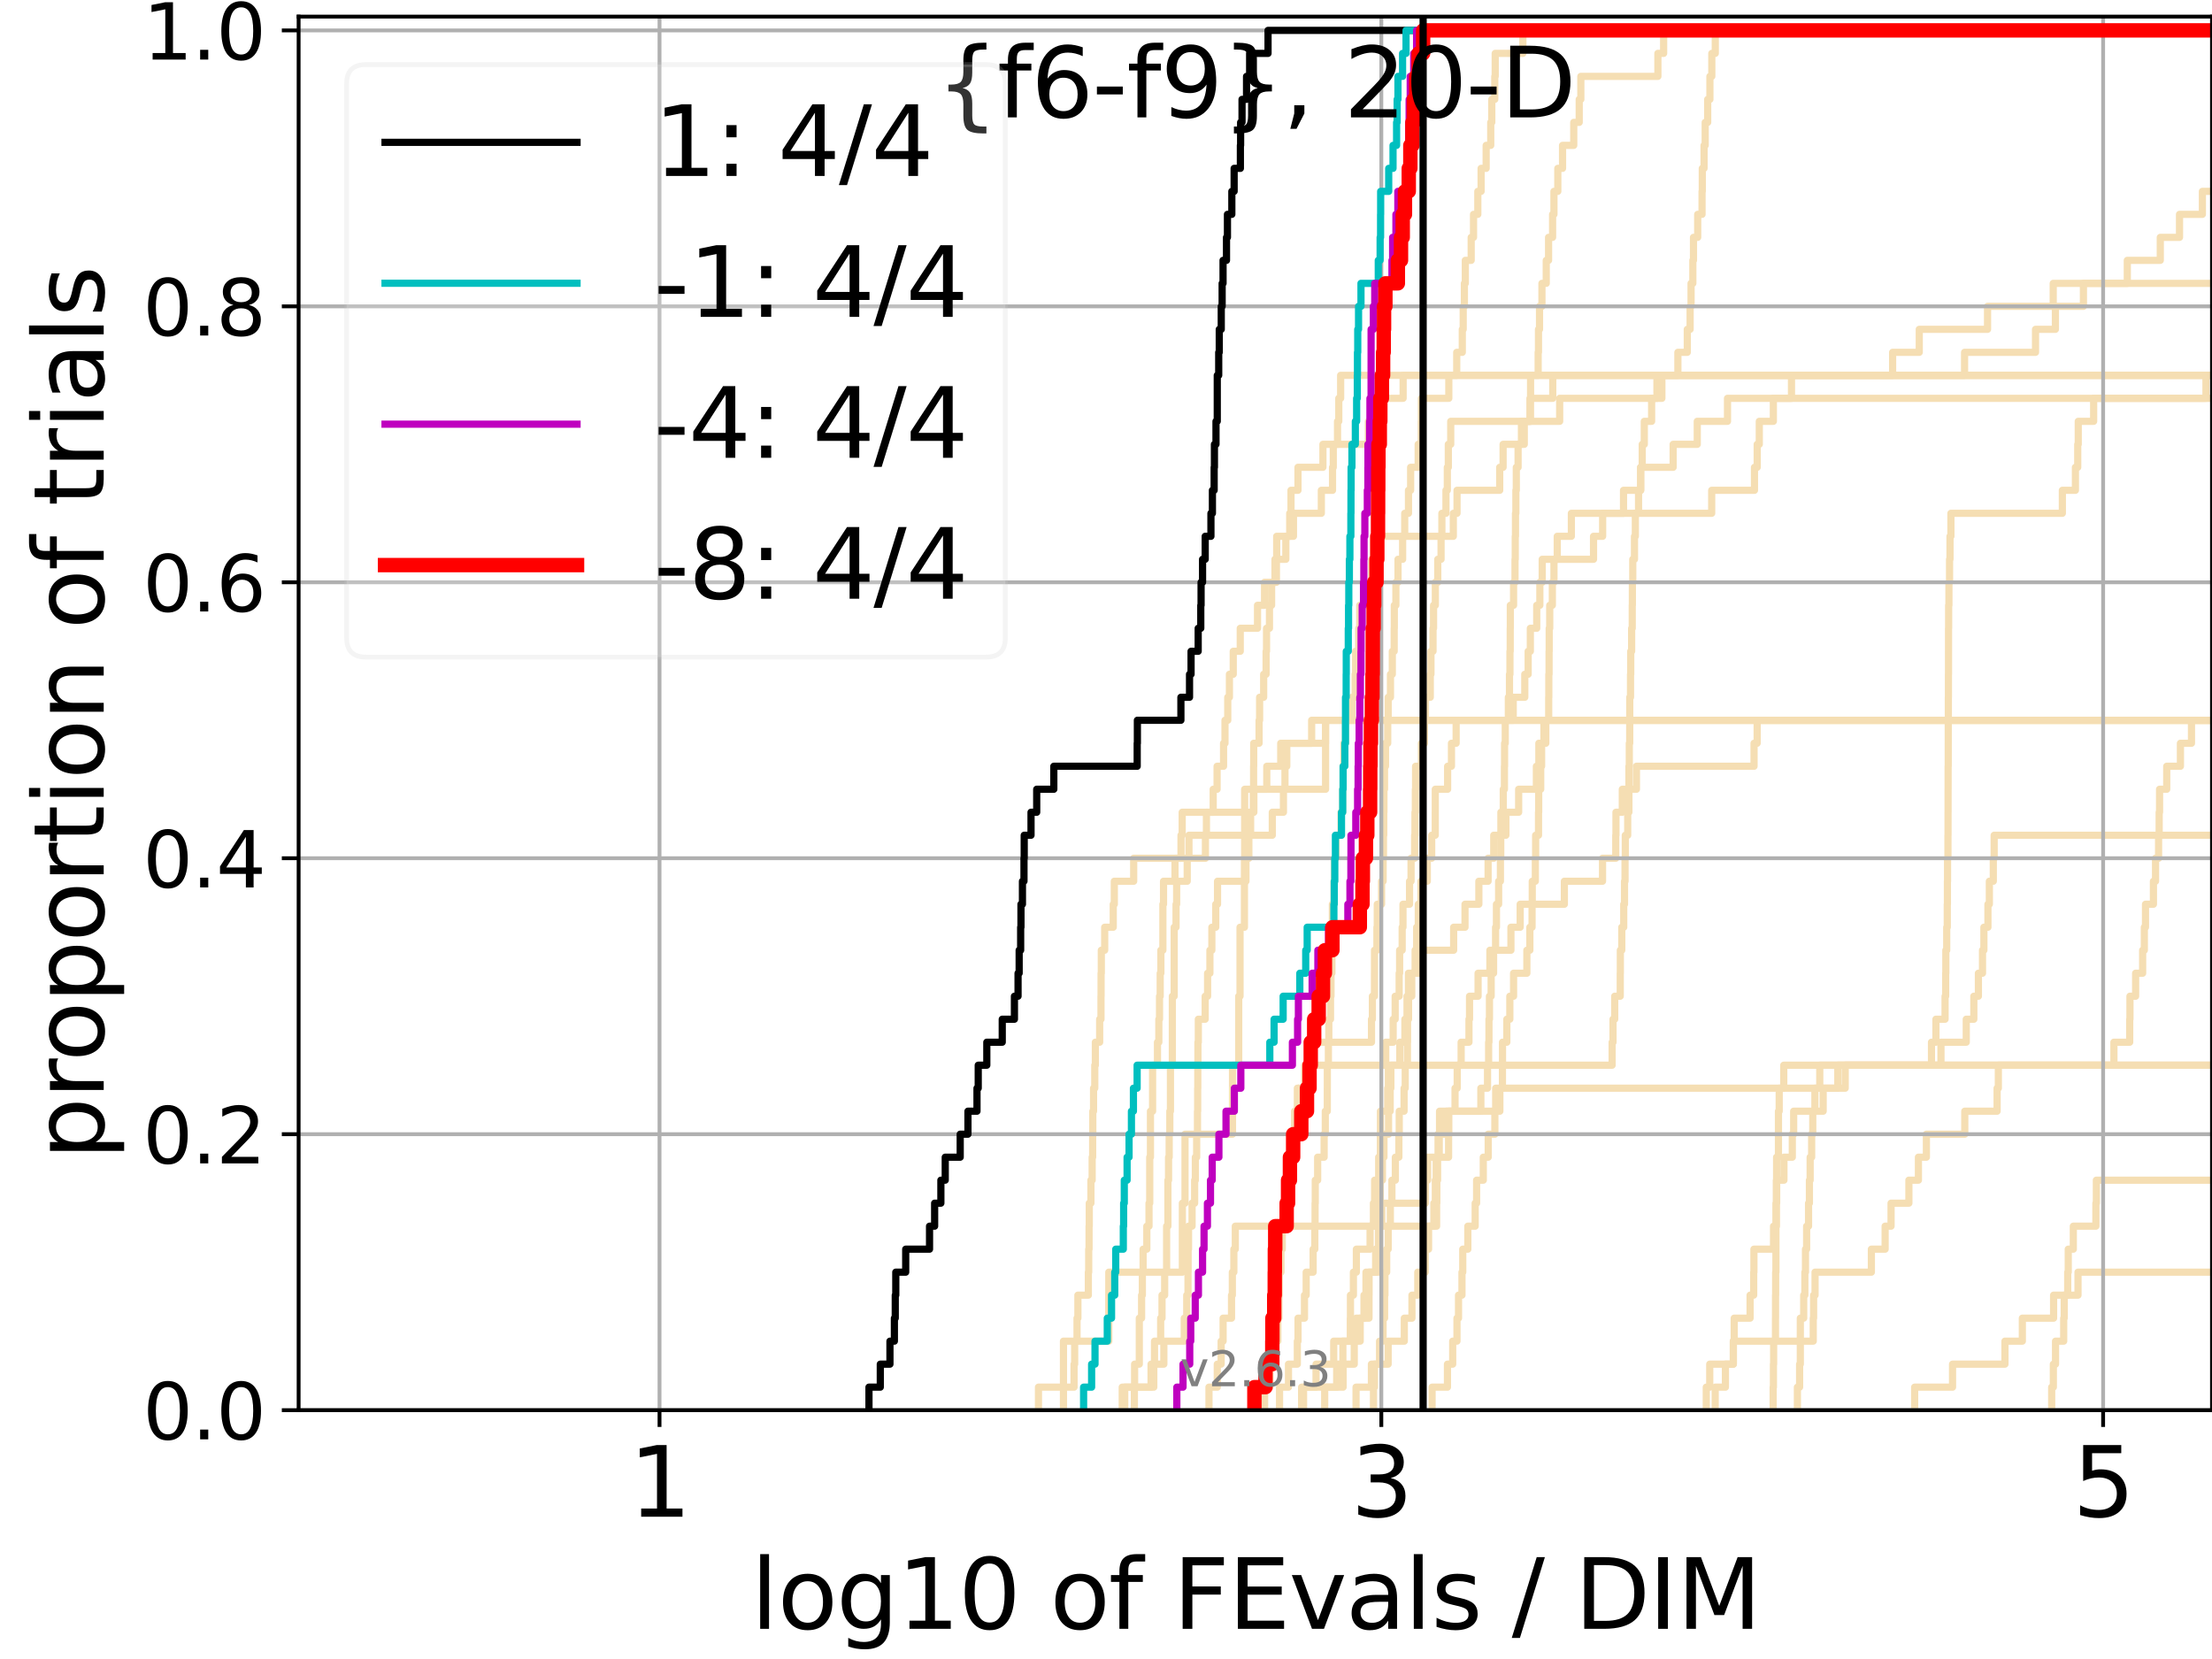 <?xml version="1.0" encoding="utf-8" standalone="no"?>
<!DOCTYPE svg PUBLIC "-//W3C//DTD SVG 1.1//EN"
  "http://www.w3.org/Graphics/SVG/1.1/DTD/svg11.dtd">
<svg xmlns:xlink="http://www.w3.org/1999/xlink" width="460.8pt" height="345.6pt" viewBox="0 0 460.8 345.6" xmlns="http://www.w3.org/2000/svg" version="1.1">
 <defs>
  <style type="text/css">*{stroke-linejoin: round; stroke-linecap: butt}</style>
 </defs>
 <g id="figure_1">
  <g id="patch_1">
   <path d="M 0 345.6 
L 460.8 345.6 
L 460.8 0 
L 0 0 
z
" style="fill: #ffffff"/>
  </g>
  <g id="axes_1">
   <g id="patch_2">
    <path d="M 62.208 293.76 
L 460.8 293.76 
L 460.8 3.456 
L 62.208 3.456 
z
" style="fill: #ffffff"/>
   </g>
   <g id="line2d_1">
    <path d="M 233.778 293.76 
L 233.778 288.97 
L 236.359 288.97 
L 236.359 284.179 
L 237.337 284.179 
L 237.337 279.389 
L 237.337 279.389 
L 237.337 274.598 
L 237.815 274.598 
L 237.815 269.808 
L 237.973 269.808 
L 237.973 265.017 
L 238.13 265.017 
L 238.13 260.227 
L 238.905 260.227 
L 238.905 255.436 
L 239.361 255.436 
L 239.361 250.646 
L 239.511 250.646 
L 239.511 245.855 
L 239.511 245.855 
L 239.511 241.065 
L 239.661 241.065 
L 239.661 236.274 
L 239.661 236.274 
L 239.661 231.484 
L 240.107 231.484 
L 240.107 226.693 
L 240.107 226.693 
L 240.107 221.903 
L 241.123 221.903 
L 241.123 217.112 
L 241.408 217.112 
L 241.408 212.322 
L 241.549 212.322 
L 241.549 207.531 
L 241.69 207.531 
L 241.69 202.741 
L 241.83 202.741 
L 241.83 197.95 
L 242.248 197.95 
L 242.248 193.16 
L 242.248 193.16 
L 242.248 188.369 
L 242.385 188.369 
L 242.385 183.579 
L 244.772 183.579 
L 244.772 178.788 
L 246.027 178.788 
L 246.027 173.998 
L 246.272 173.998 
L 246.272 169.207 
L 261.203 169.207 
L 261.203 164.417 
L 263.895 164.417 
L 263.895 159.626 
L 266.802 159.626 
L 266.802 154.836 
L 273.241 154.836 
L 273.241 150.045 
L 273.241 150.045 
L 273.241 150.045 
L 460.8 150.045 
" clip-path="url(#pd52a6e90f3)" style="fill: none; stroke: #f5deb3; stroke-width: 1.5; stroke-linecap: square"/>
   </g>
   <g id="line2d_2"/>
   <g id="line2d_3">
    <path d="M 234.302 293.76 
L 234.302 288.97 
L 239.789 288.97 
L 239.789 284.179 
L 242.451 284.179 
L 242.451 279.389 
L 246.705 279.389 
L 246.705 274.598 
L 247.218 274.598 
L 247.218 269.808 
L 247.482 269.808 
L 247.482 265.017 
L 247.505 265.017 
L 247.505 260.227 
L 247.594 260.227 
L 247.594 255.436 
L 248.334 255.436 
L 248.334 250.646 
L 248.865 250.646 
L 248.865 245.855 
L 249.015 245.855 
L 249.015 241.065 
L 249.287 241.065 
L 249.287 236.274 
L 249.456 236.274 
L 249.456 231.484 
L 249.498 231.484 
L 249.498 226.693 
L 249.524 226.693 
L 249.524 221.903 
L 249.551 221.903 
L 249.551 217.112 
L 249.635 217.112 
L 249.635 212.322 
L 251.062 212.322 
L 251.062 207.531 
L 251.565 207.531 
L 251.565 202.741 
L 252.046 202.741 
L 252.046 197.95 
L 252.453 197.95 
L 252.453 193.16 
L 253.266 193.16 
L 253.266 188.369 
L 253.635 188.369 
L 253.635 183.579 
L 259.554 183.579 
L 259.554 178.788 
L 260.16 178.788 
L 260.16 173.998 
L 260.526 173.998 
L 260.526 169.207 
L 261.093 169.207 
L 261.093 164.417 
L 261.148 164.417 
L 261.148 159.626 
L 261.17 159.626 
L 261.17 154.836 
L 262.289 154.836 
L 262.289 150.045 
L 262.4 150.045 
L 262.4 145.255 
L 263.244 145.255 
L 263.244 140.464 
L 263.752 140.464 
L 263.752 135.674 
L 263.844 135.674 
L 263.844 130.883 
L 264.453 130.883 
L 264.453 126.093 
L 264.899 126.093 
L 264.899 121.302 
L 265.9 121.302 
L 265.9 116.512 
L 267.864 116.512 
L 267.864 111.721 
L 269.452 111.721 
L 269.452 106.931 
L 275.258 106.931 
L 275.258 102.14 
L 277.59 102.14 
L 277.59 97.35 
L 277.748 97.35 
L 277.748 92.559 
L 278.63 92.559 
L 278.63 87.769 
L 278.892 87.769 
L 278.892 82.978 
L 279.28 82.978 
L 279.28 78.188 
L 279.28 78.188 
L 279.28 78.188 
L 460.8 78.188 
" clip-path="url(#pd52a6e90f3)" style="fill: none; stroke: #f5deb3; stroke-width: 1.5; stroke-linecap: square"/>
   </g>
   <g id="line2d_4">
    <path d="M 275.956 293.76 
L 275.956 288.97 
L 279.798 288.97 
L 279.798 284.179 
L 282.116 284.179 
L 282.116 279.389 
L 282.521 279.389 
L 282.521 274.598 
L 285.189 274.598 
L 285.189 269.808 
L 285.205 269.808 
L 285.205 265.017 
L 286.571 265.017 
L 286.571 260.227 
L 287.158 260.227 
L 287.158 255.436 
L 287.171 255.436 
L 287.171 250.646 
L 287.523 250.646 
L 287.523 245.855 
L 287.984 245.855 
L 287.984 241.065 
L 288.303 241.065 
L 288.303 236.274 
L 289.259 236.274 
L 289.259 231.484 
L 289.597 231.484 
L 289.597 226.693 
L 289.744 226.693 
L 289.744 221.903 
L 291.609 221.903 
L 291.609 217.112 
L 292.665 217.112 
L 292.665 212.322 
L 293.11 212.322 
L 293.11 207.531 
L 293.404 207.531 
L 293.404 202.741 
L 295.922 202.741 
L 295.922 197.95 
L 302.823 197.95 
L 302.823 193.16 
L 305.19 193.16 
L 305.19 188.369 
L 308.073 188.369 
L 308.073 183.579 
L 309.998 183.579 
L 309.998 178.788 
L 311.174 178.788 
L 311.174 173.998 
L 313.708 173.998 
L 313.708 169.207 
L 316.363 169.207 
L 316.363 164.417 
L 320.057 164.417 
L 320.057 159.626 
L 320.572 159.626 
L 320.572 154.836 
L 322.021 154.836 
L 322.021 150.045 
L 322.021 150.045 
L 322.021 150.045 
L 460.8 150.045 
" clip-path="url(#pd52a6e90f3)" style="fill: none; stroke: #f5deb3; stroke-width: 1.5; stroke-linecap: square"/>
   </g>
   <g id="line2d_5"/>
   <g id="line2d_6"/>
   <g id="line2d_7">
    <path d="M 263.437 293.76 
L 263.437 288.97 
L 263.8 288.97 
L 263.8 284.179 
L 265.321 284.179 
L 265.321 279.389 
L 265.788 279.389 
L 265.788 274.598 
L 266.049 274.598 
L 266.049 269.808 
L 266.274 269.808 
L 266.274 265.017 
L 266.846 265.017 
L 266.846 260.227 
L 267.12 260.227 
L 267.12 255.436 
L 267.362 255.436 
L 267.362 250.646 
L 268.213 250.646 
L 268.213 245.855 
L 268.261 245.855 
L 268.261 241.065 
L 268.965 241.065 
L 268.965 236.274 
L 270.134 236.274 
L 270.134 231.484 
L 270.263 231.484 
L 270.263 226.693 
L 271.794 226.693 
L 271.794 221.903 
L 288.677 221.903 
L 288.677 217.112 
L 290.222 217.112 
L 290.222 212.322 
L 290.64 212.322 
L 290.64 207.531 
L 291.471 207.531 
L 291.471 202.741 
L 291.568 202.741 
L 291.568 197.95 
L 292.098 197.95 
L 292.098 193.16 
L 292.267 193.16 
L 292.267 188.369 
L 293.636 188.369 
L 293.636 183.579 
L 293.95 183.579 
L 293.95 178.788 
L 294.695 178.788 
L 294.695 173.998 
L 294.765 173.998 
L 294.765 169.207 
L 294.846 169.207 
L 294.846 164.417 
L 294.892 164.417 
L 294.892 159.626 
L 296.124 159.626 
L 296.124 154.836 
L 296.746 154.836 
L 296.746 150.045 
L 296.94 150.045 
L 296.94 145.255 
L 297.953 145.255 
L 297.953 140.464 
L 298.092 140.464 
L 298.092 135.674 
L 298.524 135.674 
L 298.524 130.883 
L 298.635 130.883 
L 298.635 126.093 
L 299.009 126.093 
L 299.009 121.302 
L 299.513 121.302 
L 299.513 116.512 
L 300.2 116.512 
L 300.2 111.721 
L 300.37 111.721 
L 300.37 106.931 
L 301.22 106.931 
L 301.22 102.14 
L 301.504 102.14 
L 301.504 97.35 
L 301.714 97.35 
L 301.714 92.559 
L 302.215 92.559 
L 302.215 87.769 
L 324.908 87.769 
L 324.908 82.978 
L 346.203 82.978 
L 346.203 78.188 
L 409.258 78.188 
L 409.258 73.397 
L 424.037 73.397 
L 424.037 68.607 
L 428.176 68.607 
L 428.176 63.816 
L 434.017 63.816 
L 434.017 59.026 
L 443.157 59.026 
L 443.157 54.235 
L 450.027 54.235 
L 450.027 49.445 
L 454.034 49.445 
L 454.034 44.654 
L 458.799 44.654 
L 458.799 39.864 
L 461.8 39.864 
" clip-path="url(#pd52a6e90f3)" style="fill: none; stroke: #f5deb3; stroke-width: 1.5; stroke-linecap: square"/>
   </g>
   <g id="line2d_8">
    <path d="M 369.38 293.76 
L 369.38 288.97 
L 369.438 288.97 
L 369.438 284.179 
L 369.483 284.179 
L 369.483 279.389 
L 369.865 279.389 
L 369.865 274.598 
L 369.877 274.598 
L 369.877 269.808 
L 369.903 269.808 
L 369.903 265.017 
L 369.958 265.017 
L 369.958 260.227 
L 369.96 260.227 
L 369.96 255.436 
L 369.975 255.436 
L 369.975 250.646 
L 370.054 250.646 
L 370.054 245.855 
L 370.097 245.855 
L 370.097 241.065 
L 370.484 241.065 
L 370.484 236.274 
L 370.485 236.274 
L 370.485 231.484 
L 370.641 231.484 
L 370.641 226.693 
L 371.589 226.693 
L 371.589 221.903 
L 371.589 221.903 
L 371.589 221.903 
L 460.8 221.903 
" clip-path="url(#pd52a6e90f3)" style="fill: none; stroke: #f5deb3; stroke-width: 1.5; stroke-linecap: square"/>
   </g>
   <g id="line2d_9">
    <path d="M 262.626 293.76 
L 262.626 288.97 
L 264.546 288.97 
L 264.546 284.179 
L 264.662 284.179 
L 264.662 279.389 
L 266.195 279.389 
L 266.195 274.598 
L 266.422 274.598 
L 266.422 269.808 
L 266.487 269.808 
L 266.487 265.017 
L 266.718 265.017 
L 266.718 260.227 
L 267.046 260.227 
L 267.046 255.436 
L 267.632 255.436 
L 267.632 250.646 
L 267.753 250.646 
L 267.753 245.855 
L 268.032 245.855 
L 268.032 241.065 
L 269.363 241.065 
L 269.363 236.274 
L 269.694 236.274 
L 269.694 231.484 
L 270.518 231.484 
L 270.518 226.693 
L 272.366 226.693 
L 272.366 221.903 
L 273.119 221.903 
L 273.119 217.112 
L 285.71 217.112 
L 285.71 212.322 
L 285.893 212.322 
L 285.893 207.531 
L 286.329 207.531 
L 286.329 202.741 
L 286.333 202.741 
L 286.333 197.95 
L 286.835 197.95 
L 286.835 193.16 
L 286.911 193.16 
L 286.911 188.369 
L 287.805 188.369 
L 287.805 183.579 
L 288.131 183.579 
L 288.131 178.788 
L 288.197 178.788 
L 288.197 173.998 
L 288.261 173.998 
L 288.261 169.207 
L 288.298 169.207 
L 288.298 164.417 
L 288.42 164.417 
L 288.42 159.626 
L 288.627 159.626 
L 288.627 154.836 
L 289.085 154.836 
L 289.085 150.045 
L 289.188 150.045 
L 289.188 145.255 
L 289.66 145.255 
L 289.66 140.464 
L 290.044 140.464 
L 290.044 135.674 
L 290.434 135.674 
L 290.434 130.883 
L 290.462 130.883 
L 290.462 126.093 
L 290.79 126.093 
L 290.79 121.302 
L 291.232 121.302 
L 291.232 116.512 
L 292.195 116.512 
L 292.195 111.721 
L 292.628 111.721 
L 292.628 106.931 
L 293.413 106.931 
L 293.413 102.14 
L 293.861 102.14 
L 293.861 97.35 
L 295.431 97.35 
L 295.431 92.559 
L 296.089 92.559 
L 296.089 87.769 
L 296.119 87.769 
L 296.119 82.978 
L 301.815 82.978 
L 301.815 78.188 
L 303.463 78.188 
L 303.463 73.397 
L 304.622 73.397 
L 304.622 68.607 
L 304.812 68.607 
L 304.812 63.816 
L 305.06 63.816 
L 305.06 59.026 
L 305.253 59.026 
L 305.253 54.235 
L 306.476 54.235 
L 306.476 49.445 
L 306.964 49.445 
L 306.964 44.654 
L 307.857 44.654 
L 307.857 39.864 
L 308.544 39.864 
L 308.544 35.073 
L 309.595 35.073 
L 309.595 30.283 
L 310.548 30.283 
L 310.548 25.492 
L 310.765 25.492 
L 310.765 20.702 
L 311.389 20.702 
L 311.389 15.911 
L 311.481 15.911 
L 311.481 11.121 
L 317.246 11.121 
L 317.246 6.33 
L 317.246 6.33 
L 317.246 6.33 
L 460.8 6.33 
" clip-path="url(#pd52a6e90f3)" style="fill: none; stroke: #f5deb3; stroke-width: 1.5; stroke-linecap: square"/>
   </g>
   <g id="line2d_10">
    <path d="M 427.403 293.76 
L 427.403 288.97 
L 427.751 288.97 
L 427.751 284.179 
L 428.206 284.179 
L 428.206 279.389 
L 429.907 279.389 
L 429.907 274.598 
L 430.015 274.598 
L 430.015 269.808 
L 430.743 269.808 
L 430.743 265.017 
L 430.853 265.017 
L 430.853 260.227 
L 431.912 260.227 
L 431.912 255.436 
L 436.611 255.436 
L 436.611 250.646 
L 436.711 250.646 
L 436.711 245.855 
L 436.711 245.855 
L 436.711 245.855 
L 460.8 245.855 
" clip-path="url(#pd52a6e90f3)" style="fill: none; stroke: #f5deb3; stroke-width: 1.5; stroke-linecap: square"/>
   </g>
   <g id="line2d_11">
    <path d="M 271.553 293.76 
L 271.553 288.97 
L 274.158 288.97 
L 274.158 284.179 
L 277.841 284.179 
L 277.841 279.389 
L 283.353 279.389 
L 283.353 274.598 
L 284.147 274.598 
L 284.147 269.808 
L 284.56 269.808 
L 284.56 265.017 
L 287.347 265.017 
L 287.347 260.227 
L 287.39 260.227 
L 287.39 255.436 
L 287.85 255.436 
L 287.85 250.646 
L 296.939 250.646 
L 296.939 245.855 
L 297.402 245.855 
L 297.402 241.065 
L 299.82 241.065 
L 299.82 236.274 
L 301.313 236.274 
L 301.313 231.484 
L 312.448 231.484 
L 312.448 226.693 
L 382.848 226.693 
L 382.848 221.903 
L 402.365 221.903 
L 402.365 217.112 
L 403.29 217.112 
L 403.29 212.322 
L 405.194 212.322 
L 405.194 207.531 
L 405.32 207.531 
L 405.32 202.741 
L 405.354 202.741 
L 405.354 197.95 
L 405.538 197.95 
L 405.538 193.16 
L 405.654 193.16 
L 405.654 188.369 
L 405.683 188.369 
L 405.683 183.579 
L 405.71 183.579 
L 405.71 178.788 
L 405.794 178.788 
L 405.794 173.998 
L 405.812 173.998 
L 405.812 169.207 
L 405.819 169.207 
L 405.819 164.417 
L 405.828 164.417 
L 405.828 159.626 
L 405.853 159.626 
L 405.853 154.836 
L 405.856 154.836 
L 405.856 150.045 
L 405.876 150.045 
L 405.876 145.255 
L 405.894 145.255 
L 405.894 140.464 
L 405.912 140.464 
L 405.912 135.674 
L 405.914 135.674 
L 405.914 130.883 
L 405.936 130.883 
L 405.936 126.093 
L 405.997 126.093 
L 405.997 121.302 
L 406.129 121.302 
L 406.129 116.512 
L 406.221 116.512 
L 406.221 111.721 
L 406.411 111.721 
L 406.411 106.931 
L 429.626 106.931 
L 429.626 102.14 
L 432.347 102.14 
L 432.347 97.35 
L 432.83 97.35 
L 432.83 92.559 
L 432.939 92.559 
L 432.939 87.769 
L 436.145 87.769 
L 436.145 82.978 
L 459.545 82.978 
L 459.545 78.188 
L 459.545 78.188 
L 459.545 78.188 
L 460.8 78.188 
" clip-path="url(#pd52a6e90f3)" style="fill: none; stroke: #f5deb3; stroke-width: 1.5; stroke-linecap: square"/>
   </g>
   <g id="line2d_12">
    <path d="M 236.312 293.76 
L 236.312 288.97 
L 240.358 288.97 
L 240.358 284.179 
L 240.505 284.179 
L 240.505 279.389 
L 241.79 279.389 
L 241.79 274.598 
L 242.07 274.598 
L 242.07 269.808 
L 242.62 269.808 
L 242.62 265.017 
L 243.028 265.017 
L 243.028 260.227 
L 243.028 260.227 
L 243.028 255.436 
L 243.296 255.436 
L 243.296 250.646 
L 243.296 250.646 
L 243.296 245.855 
L 243.43 245.855 
L 243.43 241.065 
L 243.563 241.065 
L 243.563 236.274 
L 243.695 236.274 
L 243.695 231.484 
L 243.827 231.484 
L 243.827 226.693 
L 243.827 226.693 
L 243.827 221.903 
L 244.22 221.903 
L 244.22 217.112 
L 244.22 217.112 
L 244.22 212.322 
L 244.22 212.322 
L 244.22 207.531 
L 244.608 207.531 
L 244.608 202.741 
L 244.608 202.741 
L 244.608 197.95 
L 244.608 197.95 
L 244.608 193.16 
L 244.991 193.16 
L 244.991 188.369 
L 245.118 188.369 
L 245.118 183.579 
L 247.319 183.579 
L 247.319 178.788 
L 251.112 178.788 
L 251.112 173.998 
L 265.044 173.998 
L 265.044 169.207 
L 267.365 169.207 
L 267.365 164.417 
L 267.683 164.417 
L 267.683 159.626 
L 268.062 159.626 
L 268.062 154.836 
L 276.127 154.836 
L 276.127 150.045 
L 276.127 150.045 
L 276.127 150.045 
L 460.8 150.045 
" clip-path="url(#pd52a6e90f3)" style="fill: none; stroke: #f5deb3; stroke-width: 1.5; stroke-linecap: square"/>
   </g>
   <g id="line2d_13"/>
   <g id="line2d_14"/>
   <g id="line2d_15"/>
   <g id="line2d_16">
    <path d="M 355.447 293.76 
L 355.447 288.97 
L 356.171 288.97 
L 356.171 284.179 
L 361.086 284.179 
L 361.086 279.389 
L 377.734 279.389 
L 377.734 274.598 
L 377.809 274.598 
L 377.809 269.808 
L 378.11 269.808 
L 378.11 265.017 
L 389.842 265.017 
L 389.842 260.227 
L 392.708 260.227 
L 392.708 255.436 
L 393.943 255.436 
L 393.943 250.646 
L 397.656 250.646 
L 397.656 245.855 
L 399.64 245.855 
L 399.64 241.065 
L 401.303 241.065 
L 401.303 236.274 
L 409.3 236.274 
L 409.3 231.484 
L 416.034 231.484 
L 416.034 226.693 
L 416.293 226.693 
L 416.293 221.903 
L 440.368 221.903 
L 440.368 217.112 
L 443.655 217.112 
L 443.655 212.322 
L 443.708 212.322 
L 443.708 207.531 
L 444.891 207.531 
L 444.891 202.741 
L 446.353 202.741 
L 446.353 197.95 
L 446.705 197.95 
L 446.705 193.16 
L 446.944 193.16 
L 446.944 188.369 
L 448.6 188.369 
L 448.6 183.579 
L 449.039 183.579 
L 449.039 178.788 
L 449.672 178.788 
L 449.672 173.998 
L 449.792 173.998 
L 449.792 169.207 
L 449.875 169.207 
L 449.875 164.417 
L 451.37 164.417 
L 451.37 159.626 
L 454.223 159.626 
L 454.223 154.836 
L 456.525 154.836 
L 456.525 150.045 
L 461.8 150.045 
" clip-path="url(#pd52a6e90f3)" style="fill: none; stroke: #f5deb3; stroke-width: 1.5; stroke-linecap: square"/>
   </g>
   <g id="line2d_17">
    <path d="M 357.306 293.76 
L 357.306 288.97 
L 359.439 288.97 
L 359.439 284.179 
L 361.083 284.179 
L 361.083 279.389 
L 361.268 279.389 
L 361.268 274.598 
L 364.577 274.598 
L 364.577 269.808 
L 365.325 269.808 
L 365.325 265.017 
L 365.374 265.017 
L 365.374 260.227 
L 369.46 260.227 
L 369.46 255.436 
L 370.048 255.436 
L 370.048 250.646 
L 370.113 250.646 
L 370.113 245.855 
L 371.629 245.855 
L 371.629 241.065 
L 373.37 241.065 
L 373.37 236.274 
L 373.655 236.274 
L 373.655 231.484 
L 379.8 231.484 
L 379.8 226.693 
L 384.39 226.693 
L 384.39 221.903 
L 404.338 221.903 
L 404.338 217.112 
L 409.607 217.112 
L 409.607 212.322 
L 411.186 212.322 
L 411.186 207.531 
L 412.138 207.531 
L 412.138 202.741 
L 412.992 202.741 
L 412.992 197.95 
L 413.283 197.95 
L 413.283 193.16 
L 414.126 193.16 
L 414.126 188.369 
L 414.42 188.369 
L 414.42 183.579 
L 415.243 183.579 
L 415.243 178.788 
L 415.423 178.788 
L 415.423 173.998 
L 415.423 173.998 
L 415.423 173.998 
L 460.8 173.998 
" clip-path="url(#pd52a6e90f3)" style="fill: none; stroke: #f5deb3; stroke-width: 1.5; stroke-linecap: square"/>
   </g>
   <g id="line2d_18">
    <path d="M 216.331 293.76 
L 216.331 288.97 
L 223.744 288.97 
L 223.744 284.179 
L 223.872 284.179 
L 223.872 279.389 
L 224.365 279.389 
L 224.365 274.598 
L 224.546 274.598 
L 224.546 269.808 
L 226.723 269.808 
L 226.723 265.017 
L 226.797 265.017 
L 226.797 260.227 
L 226.871 260.227 
L 226.871 255.436 
L 226.913 255.436 
L 226.913 250.646 
L 227.259 250.646 
L 227.259 245.855 
L 227.518 245.855 
L 227.518 241.065 
L 227.621 241.065 
L 227.621 236.274 
L 227.652 236.274 
L 227.652 231.484 
L 227.806 231.484 
L 227.806 226.693 
L 228.061 226.693 
L 228.061 221.903 
L 228.183 221.903 
L 228.183 217.112 
L 229.081 217.112 
L 229.081 212.322 
L 229.356 212.322 
L 229.356 207.531 
L 229.375 207.531 
L 229.375 202.741 
L 229.424 202.741 
L 229.424 197.95 
L 230.127 197.95 
L 230.127 193.16 
L 231.909 193.16 
L 231.909 188.369 
L 232.134 188.369 
L 232.134 183.579 
L 236.169 183.579 
L 236.169 178.788 
L 247.683 178.788 
L 247.683 173.998 
L 251.322 173.998 
L 251.322 169.207 
L 252.731 169.207 
L 252.731 164.417 
L 253.542 164.417 
L 253.542 159.626 
L 254.891 159.626 
L 254.891 154.836 
L 255.189 154.836 
L 255.189 150.045 
L 255.764 150.045 
L 255.764 145.255 
L 256.11 145.255 
L 256.11 140.464 
L 256.909 140.464 
L 256.909 135.674 
L 258.367 135.674 
L 258.367 130.883 
L 261.964 130.883 
L 261.964 126.093 
L 263.43 126.093 
L 263.43 121.302 
L 265.602 121.302 
L 265.602 116.512 
L 265.96 116.512 
L 265.96 111.721 
L 268.671 111.721 
L 268.671 106.931 
L 268.939 106.931 
L 268.939 102.14 
L 270.393 102.14 
L 270.393 97.35 
L 275.587 97.35 
L 275.587 92.559 
L 285.064 92.559 
L 285.064 87.769 
L 286.699 87.769 
L 286.699 82.978 
L 292.298 82.978 
L 292.298 78.188 
L 292.298 78.188 
L 292.298 78.188 
L 460.8 78.188 
" clip-path="url(#pd52a6e90f3)" style="fill: none; stroke: #f5deb3; stroke-width: 1.5; stroke-linecap: square"/>
   </g>
   <g id="line2d_19"/>
   <g id="line2d_20">
    <path d="M 282.49 293.76 
L 282.49 288.97 
L 285.691 288.97 
L 285.691 284.179 
L 289.179 284.179 
L 289.179 279.389 
L 292.543 279.389 
L 292.543 274.598 
L 294.136 274.598 
L 294.136 269.808 
L 295.353 269.808 
L 295.353 265.017 
L 296.906 265.017 
L 296.906 260.227 
L 297.599 260.227 
L 297.599 255.436 
L 298.7 255.436 
L 298.7 250.646 
L 299.003 250.646 
L 299.003 245.855 
L 299.181 245.855 
L 299.181 241.065 
L 301.768 241.065 
L 301.768 236.274 
L 301.811 236.274 
L 301.811 231.484 
L 303.11 231.484 
L 303.11 226.693 
L 303.562 226.693 
L 303.562 221.903 
L 304.383 221.903 
L 304.383 217.112 
L 306.012 217.112 
L 306.012 212.322 
L 306.131 212.322 
L 306.131 207.531 
L 307.913 207.531 
L 307.913 202.741 
L 310.375 202.741 
L 310.375 197.95 
L 314.753 197.95 
L 314.753 193.16 
L 316.68 193.16 
L 316.68 188.369 
L 325.887 188.369 
L 325.887 183.579 
L 333.837 183.579 
L 333.837 178.788 
L 336.592 178.788 
L 336.592 173.998 
L 336.636 173.998 
L 336.636 169.207 
L 337.957 169.207 
L 337.957 164.417 
L 340.899 164.417 
L 340.899 159.626 
L 365.4 159.626 
L 365.4 154.836 
L 366.048 154.836 
L 366.048 150.045 
L 366.048 150.045 
L 366.048 150.045 
L 460.8 150.045 
" clip-path="url(#pd52a6e90f3)" style="fill: none; stroke: #f5deb3; stroke-width: 1.5; stroke-linecap: square"/>
   </g>
   <g id="line2d_21"/>
   <g id="line2d_22">
    <path d="M 286.124 293.76 
L 286.124 288.97 
L 286.321 288.97 
L 286.321 284.179 
L 287.391 284.179 
L 287.391 279.389 
L 288.116 279.389 
L 288.116 274.598 
L 288.436 274.598 
L 288.436 269.808 
L 288.506 269.808 
L 288.506 265.017 
L 288.87 265.017 
L 288.87 260.227 
L 289.185 260.227 
L 289.185 255.436 
L 289.634 255.436 
L 289.634 250.646 
L 289.959 250.646 
L 289.959 245.855 
L 290.677 245.855 
L 290.677 241.065 
L 291.409 241.065 
L 291.409 236.274 
L 291.487 236.274 
L 291.487 231.484 
L 292.495 231.484 
L 292.495 226.693 
L 292.734 226.693 
L 292.734 221.903 
L 293.193 221.903 
L 293.193 217.112 
L 293.217 217.112 
L 293.217 212.322 
L 293.422 212.322 
L 293.422 207.531 
L 294.095 207.531 
L 294.095 202.741 
L 294.795 202.741 
L 294.795 197.95 
L 295.116 197.95 
L 295.116 193.16 
L 295.462 193.16 
L 295.462 188.369 
L 296.017 188.369 
L 296.017 183.579 
L 297.333 183.579 
L 297.333 178.788 
L 298.245 178.788 
L 298.245 173.998 
L 298.991 173.998 
L 298.991 169.207 
L 298.995 169.207 
L 298.995 164.417 
L 301.568 164.417 
L 301.568 159.626 
L 302.365 159.626 
L 302.365 154.836 
L 303.34 154.836 
L 303.34 150.045 
L 315.232 150.045 
L 315.232 145.255 
L 317.64 145.255 
L 317.64 140.464 
L 318.343 140.464 
L 318.343 135.674 
L 318.798 135.674 
L 318.798 130.883 
L 320.129 130.883 
L 320.129 126.093 
L 320.779 126.093 
L 320.779 121.302 
L 321.272 121.302 
L 321.272 116.512 
L 331.962 116.512 
L 331.962 111.721 
L 333.86 111.721 
L 333.86 106.931 
L 338.208 106.931 
L 338.208 102.14 
L 341.775 102.14 
L 341.775 97.35 
L 348.547 97.35 
L 348.547 92.559 
L 353.57 92.559 
L 353.57 87.769 
L 359.87 87.769 
L 359.87 82.978 
L 359.87 82.978 
L 359.87 82.978 
L 460.8 82.978 
" clip-path="url(#pd52a6e90f3)" style="fill: none; stroke: #f5deb3; stroke-width: 1.5; stroke-linecap: square"/>
   </g>
   <g id="line2d_23">
    <path d="M 398.858 293.76 
L 398.858 288.97 
L 406.75 288.97 
L 406.75 284.179 
L 417.67 284.179 
L 417.67 279.389 
L 421.292 279.389 
L 421.292 274.598 
L 427.803 274.598 
L 427.803 269.808 
L 432.887 269.808 
L 432.887 265.017 
L 432.887 265.017 
L 432.887 265.017 
L 460.8 265.017 
" clip-path="url(#pd52a6e90f3)" style="fill: none; stroke: #f5deb3; stroke-width: 1.5; stroke-linecap: square"/>
   </g>
   <g id="line2d_24">
    <path d="M 271.151 293.76 
L 271.151 288.97 
L 278.457 288.97 
L 278.457 284.179 
L 279.744 284.179 
L 279.744 279.389 
L 281.295 279.389 
L 281.295 274.598 
L 281.324 274.598 
L 281.324 269.808 
L 281.939 269.808 
L 281.939 265.017 
L 282.557 265.017 
L 282.557 260.227 
L 285.415 260.227 
L 285.415 255.436 
L 286.112 255.436 
L 286.112 250.646 
L 286.36 250.646 
L 286.36 245.855 
L 287.206 245.855 
L 287.206 241.065 
L 287.561 241.065 
L 287.561 236.274 
L 287.574 236.274 
L 287.574 231.484 
L 289.085 231.484 
L 289.085 226.693 
L 289.224 226.693 
L 289.224 221.903 
L 335.836 221.903 
L 335.836 217.112 
L 336.021 217.112 
L 336.021 212.322 
L 336.374 212.322 
L 336.374 207.531 
L 337.526 207.531 
L 337.526 202.741 
L 337.547 202.741 
L 337.547 197.95 
L 337.848 197.95 
L 337.848 193.16 
L 338.254 193.16 
L 338.254 188.369 
L 338.415 188.369 
L 338.415 183.579 
L 338.525 183.579 
L 338.525 178.788 
L 338.578 178.788 
L 338.578 173.998 
L 339.081 173.998 
L 339.081 169.207 
L 339.329 169.207 
L 339.329 164.417 
L 339.333 164.417 
L 339.333 159.626 
L 339.411 159.626 
L 339.411 154.836 
L 339.501 154.836 
L 339.501 150.045 
L 339.506 150.045 
L 339.506 145.255 
L 339.664 145.255 
L 339.664 140.464 
L 339.713 140.464 
L 339.713 135.674 
L 339.9 135.674 
L 339.9 130.883 
L 340.025 130.883 
L 340.025 126.093 
L 340.053 126.093 
L 340.053 121.302 
L 340.136 121.302 
L 340.136 116.512 
L 340.494 116.512 
L 340.494 111.721 
L 340.673 111.721 
L 340.673 106.931 
L 341.339 106.931 
L 341.339 102.14 
L 341.786 102.14 
L 341.786 97.35 
L 342.107 97.35 
L 342.107 92.559 
L 342.538 92.559 
L 342.538 87.769 
L 344.064 87.769 
L 344.064 82.978 
L 345.171 82.978 
L 345.171 78.188 
L 349.534 78.188 
L 349.534 73.397 
L 351.494 73.397 
L 351.494 68.607 
L 352.083 68.607 
L 352.083 63.816 
L 352.281 63.816 
L 352.281 59.026 
L 352.65 59.026 
L 352.65 54.235 
L 352.785 54.235 
L 352.785 49.445 
L 353.661 49.445 
L 353.661 44.654 
L 354.569 44.654 
L 354.569 39.864 
L 354.618 39.864 
L 354.618 35.073 
L 354.986 35.073 
L 354.986 30.283 
L 355.225 30.283 
L 355.225 25.492 
L 355.745 25.492 
L 355.745 20.702 
L 356.206 20.702 
L 356.206 15.911 
L 356.603 15.911 
L 356.603 11.121 
L 357.326 11.121 
L 357.326 6.33 
L 357.326 6.33 
L 357.326 6.33 
L 460.8 6.33 
" clip-path="url(#pd52a6e90f3)" style="fill: none; stroke: #f5deb3; stroke-width: 1.5; stroke-linecap: square"/>
   </g>
   <g id="line2d_25">
    <path d="M 374.432 293.76 
L 374.432 288.97 
L 374.891 288.97 
L 374.891 284.179 
L 375.038 284.179 
L 375.038 279.389 
L 375.039 279.389 
L 375.039 274.598 
L 375.744 274.598 
L 375.744 269.808 
L 375.985 269.808 
L 375.985 265.017 
L 376.115 265.017 
L 376.115 260.227 
L 376.356 260.227 
L 376.356 255.436 
L 376.754 255.436 
L 376.754 250.646 
L 376.935 250.646 
L 376.935 245.855 
L 377.09 245.855 
L 377.09 241.065 
L 377.402 241.065 
L 377.402 236.274 
L 377.633 236.274 
L 377.633 231.484 
L 378.078 231.484 
L 378.078 226.693 
L 379.092 226.693 
L 379.092 221.903 
L 379.092 221.903 
L 379.092 221.903 
L 460.8 221.903 
" clip-path="url(#pd52a6e90f3)" style="fill: none; stroke: #f5deb3; stroke-width: 1.5; stroke-linecap: square"/>
   </g>
   <g id="line2d_26">
    <path d="M 298.327 293.76 
L 298.327 288.97 
L 301.532 288.97 
L 301.532 284.179 
L 302.622 284.179 
L 302.622 279.389 
L 303.515 279.389 
L 303.515 274.598 
L 303.838 274.598 
L 303.838 269.808 
L 304.555 269.808 
L 304.555 265.017 
L 304.718 265.017 
L 304.718 260.227 
L 305.777 260.227 
L 305.777 255.436 
L 307.306 255.436 
L 307.306 250.646 
L 307.606 250.646 
L 307.606 245.855 
L 308.997 245.855 
L 308.997 241.065 
L 310.023 241.065 
L 310.023 236.274 
L 311.41 236.274 
L 311.41 231.484 
L 311.582 231.484 
L 311.582 226.693 
L 312.985 226.693 
L 312.985 221.903 
L 312.999 221.903 
L 312.999 217.112 
L 313.9 217.112 
L 313.9 212.322 
L 314.526 212.322 
L 314.526 207.531 
L 315.308 207.531 
L 315.308 202.741 
L 318.075 202.741 
L 318.075 197.95 
L 318.697 197.95 
L 318.697 193.16 
L 319.159 193.16 
L 319.159 188.369 
L 319.198 188.369 
L 319.198 183.579 
L 319.84 183.579 
L 319.84 178.788 
L 319.904 178.788 
L 319.904 173.998 
L 320.5 173.998 
L 320.5 169.207 
L 320.535 169.207 
L 320.535 164.417 
L 320.959 164.417 
L 320.959 159.626 
L 321.143 159.626 
L 321.143 154.836 
L 321.628 154.836 
L 321.628 150.045 
L 322.621 150.045 
L 322.621 145.255 
L 322.647 145.255 
L 322.647 140.464 
L 322.7 140.464 
L 322.7 135.674 
L 322.728 135.674 
L 322.728 130.883 
L 322.838 130.883 
L 322.838 126.093 
L 323.383 126.093 
L 323.383 121.302 
L 323.721 121.302 
L 323.721 116.512 
L 324.402 116.512 
L 324.402 111.721 
L 327.345 111.721 
L 327.345 106.931 
L 356.577 106.931 
L 356.577 102.14 
L 365.491 102.14 
L 365.491 97.35 
L 366.059 97.35 
L 366.059 92.559 
L 366.494 92.559 
L 366.494 87.769 
L 369.425 87.769 
L 369.425 82.978 
L 373.198 82.978 
L 373.198 78.188 
L 394.268 78.188 
L 394.268 73.397 
L 399.817 73.397 
L 399.817 68.607 
L 414.042 68.607 
L 414.042 63.816 
L 427.723 63.816 
L 427.723 59.026 
L 427.723 59.026 
L 427.723 59.026 
L 460.8 59.026 
" clip-path="url(#pd52a6e90f3)" style="fill: none; stroke: #f5deb3; stroke-width: 1.5; stroke-linecap: square"/>
   </g>
   <g id="line2d_27">
    <path d="M 266.553 293.76 
L 266.553 288.97 
L 268.412 288.97 
L 268.412 284.179 
L 270.257 284.179 
L 270.257 279.389 
L 270.402 279.389 
L 270.402 274.598 
L 271.746 274.598 
L 271.746 269.808 
L 272.101 269.808 
L 272.101 265.017 
L 273.548 265.017 
L 273.548 260.227 
L 273.901 260.227 
L 273.901 255.436 
L 273.954 255.436 
L 273.954 250.646 
L 273.994 250.646 
L 273.994 245.855 
L 274.492 245.855 
L 274.492 241.065 
L 275.841 241.065 
L 275.841 236.274 
L 276.083 236.274 
L 276.083 231.484 
L 276.5 231.484 
L 276.5 226.693 
L 276.505 226.693 
L 276.505 221.903 
L 276.728 221.903 
L 276.728 217.112 
L 276.817 217.112 
L 276.817 212.322 
L 277.171 212.322 
L 277.171 207.531 
L 277.272 207.531 
L 277.272 202.741 
L 277.461 202.741 
L 277.461 197.95 
L 277.492 197.95 
L 277.492 193.16 
L 277.557 193.16 
L 277.557 188.369 
L 277.892 188.369 
L 277.892 183.579 
L 277.985 183.579 
L 277.985 178.788 
L 278.337 178.788 
L 278.337 173.998 
L 279.362 173.998 
L 279.362 169.207 
L 279.711 169.207 
L 279.711 164.417 
L 279.792 164.417 
L 279.792 159.626 
L 279.96 159.626 
L 279.96 154.836 
L 280.305 154.836 
L 280.305 150.045 
L 281.627 150.045 
L 281.627 145.255 
L 282.294 145.255 
L 282.294 140.464 
L 282.394 140.464 
L 282.394 135.674 
L 283.042 135.674 
L 283.042 130.883 
L 283.258 130.883 
L 283.258 126.093 
L 285.68 126.093 
L 285.68 121.302 
L 285.737 121.302 
L 285.737 116.512 
L 286.153 116.512 
L 286.153 111.721 
L 302.754 111.721 
L 302.754 106.931 
L 303.527 106.931 
L 303.527 102.14 
L 312.417 102.14 
L 312.417 97.35 
L 313.123 97.35 
L 313.123 92.559 
L 316.946 92.559 
L 316.946 87.769 
L 318.824 87.769 
L 318.824 82.978 
L 323.467 82.978 
L 323.467 78.188 
L 323.467 78.188 
L 323.467 78.188 
L 460.8 78.188 
" clip-path="url(#pd52a6e90f3)" style="fill: none; stroke: #f5deb3; stroke-width: 1.5; stroke-linecap: square"/>
   </g>
   <g id="line2d_28">
    <path d="M 251.851 293.76 
L 251.851 288.97 
L 253.583 288.97 
L 253.583 284.179 
L 254.387 284.179 
L 254.387 279.389 
L 254.797 279.389 
L 254.797 274.598 
L 256.55 274.598 
L 256.55 269.808 
L 256.72 269.808 
L 256.72 265.017 
L 257.035 265.017 
L 257.035 260.227 
L 257.335 260.227 
L 257.335 255.436 
L 299.271 255.436 
L 299.271 250.646 
L 299.321 250.646 
L 299.321 245.855 
L 299.476 245.855 
L 299.476 241.065 
L 299.576 241.065 
L 299.576 236.274 
L 299.887 236.274 
L 299.887 231.484 
L 308.49 231.484 
L 308.49 226.693 
L 309.879 226.693 
L 309.879 221.903 
L 310.108 221.903 
L 310.108 217.112 
L 310.178 217.112 
L 310.178 212.322 
L 310.282 212.322 
L 310.282 207.531 
L 310.634 207.531 
L 310.634 202.741 
L 311.139 202.741 
L 311.139 197.95 
L 311.558 197.95 
L 311.558 193.16 
L 311.736 193.16 
L 311.736 188.369 
L 312.192 188.369 
L 312.192 183.579 
L 312.566 183.579 
L 312.566 178.788 
L 312.634 178.788 
L 312.634 173.998 
L 312.663 173.998 
L 312.663 169.207 
L 313.159 169.207 
L 313.159 164.417 
L 313.399 164.417 
L 313.399 159.626 
L 313.431 159.626 
L 313.431 154.836 
L 313.572 154.836 
L 313.572 150.045 
L 314.218 150.045 
L 314.218 145.255 
L 314.453 145.255 
L 314.453 140.464 
L 314.55 140.464 
L 314.55 135.674 
L 314.606 135.674 
L 314.606 130.883 
L 314.628 130.883 
L 314.628 126.093 
L 315.307 126.093 
L 315.307 121.302 
L 315.605 121.302 
L 315.605 116.512 
L 315.653 116.512 
L 315.653 111.721 
L 315.703 111.721 
L 315.703 106.931 
L 315.784 106.931 
L 315.784 102.14 
L 315.874 102.14 
L 315.874 97.35 
L 316.246 97.35 
L 316.246 92.559 
L 317.535 92.559 
L 317.535 87.769 
L 318.718 87.769 
L 318.718 82.978 
L 318.846 82.978 
L 318.846 78.188 
L 320.426 78.188 
L 320.426 73.397 
L 320.493 73.397 
L 320.493 68.607 
L 320.71 68.607 
L 320.71 63.816 
L 321.216 63.816 
L 321.216 59.026 
L 322.112 59.026 
L 322.112 54.235 
L 322.596 54.235 
L 322.596 49.445 
L 323.433 49.445 
L 323.433 44.654 
L 323.716 44.654 
L 323.716 39.864 
L 324.521 39.864 
L 324.521 35.073 
L 325.508 35.073 
L 325.508 30.283 
L 327.842 30.283 
L 327.842 25.492 
L 328.979 25.492 
L 328.979 20.702 
L 329.319 20.702 
L 329.319 15.911 
L 345.369 15.911 
L 345.369 11.121 
L 346.565 11.121 
L 346.565 6.33 
L 346.565 6.33 
L 346.565 6.33 
L 460.8 6.33 
" clip-path="url(#pd52a6e90f3)" style="fill: none; stroke: #f5deb3; stroke-width: 1.5; stroke-linecap: square"/>
   </g>
   <g id="line2d_29">
    <path d="M 221.538 293.76 
L 221.538 288.97 
L 221.538 288.97 
L 221.538 284.179 
L 221.538 284.179 
L 221.538 279.389 
L 230.984 279.389 
L 230.984 274.598 
L 230.984 274.598 
L 230.984 269.808 
L 230.984 269.808 
L 230.984 265.017 
L 246.307 265.017 
L 246.307 260.227 
L 246.307 260.227 
L 246.307 255.436 
L 246.307 255.436 
L 246.307 250.646 
L 246.86 250.646 
L 246.86 245.855 
L 246.86 245.855 
L 246.86 241.065 
L 246.86 241.065 
L 246.86 236.274 
L 256.753 236.274 
L 256.753 231.484 
L 256.753 231.484 
L 256.753 226.693 
L 256.753 226.693 
L 256.753 221.903 
L 258.048 221.903 
L 258.048 217.112 
L 258.048 217.112 
L 258.048 212.322 
L 258.048 212.322 
L 258.048 207.531 
L 258.322 207.531 
L 258.322 202.741 
L 258.322 202.741 
L 258.322 197.95 
L 258.322 197.95 
L 258.322 193.16 
L 259.238 193.16 
L 259.238 188.369 
L 259.238 188.369 
L 259.238 183.579 
L 259.238 183.579 
L 259.238 178.788 
L 259.285 178.788 
L 259.285 173.998 
L 259.285 173.998 
L 259.285 169.207 
L 259.285 169.207 
L 259.285 164.417 
L 276.143 164.417 
L 276.143 159.626 
L 276.143 159.626 
L 276.143 154.836 
L 276.143 154.836 
L 276.143 150.045 
L 276.143 150.045 
L 276.143 150.045 
L 460.8 150.045 
" clip-path="url(#pd52a6e90f3)" style="fill: none; stroke: #f5deb3; stroke-width: 1.5; stroke-linecap: square"/>
   </g>
   <g id="line2d_30"/>
   <g id="matplotlib.axis_1">
    <g id="xtick_1">
     <g id="line2d_31">
      <path d="M 137.39 293.76 
L 137.39 3.456 
" clip-path="url(#pd52a6e90f3)" style="fill: none; stroke: #b0b0b0; stroke-width: 0.8; stroke-linecap: square"/>
     </g>
     <g id="line2d_32">
      <defs>
       <path id="m861017c3ee" d="M 0 0 
L 0 3.5 
" style="stroke: #000000; stroke-width: 0.8"/>
      </defs>
      <g>
       <use xlink:href="#m861017c3ee" x="137.39" y="293.76" style="stroke: #000000; stroke-width: 0.8"/>
      </g>
     </g>
     <g id="text_1">
      <!-- 1 -->
      <g transform="translate(131.028 315.957)scale(0.2 -0.2)">
       <defs>
        <path id="DejaVuSans-31" d="M 794 531 
L 1825 531 
L 1825 4091 
L 703 3866 
L 703 4441 
L 1819 4666 
L 2450 4666 
L 2450 531 
L 3481 531 
L 3481 0 
L 794 0 
L 794 531 
z
" transform="scale(0.016)"/>
       </defs>
       <use xlink:href="#DejaVuSans-31"/>
      </g>
     </g>
    </g>
    <g id="xtick_2">
     <g id="line2d_33">
      <path d="M 287.754 293.76 
L 287.754 3.456 
" clip-path="url(#pd52a6e90f3)" style="fill: none; stroke: #b0b0b0; stroke-width: 0.8; stroke-linecap: square"/>
     </g>
     <g id="line2d_34">
      <g>
       <use xlink:href="#m861017c3ee" x="287.754" y="293.76" style="stroke: #000000; stroke-width: 0.8"/>
      </g>
     </g>
     <g id="text_2">
      <!-- 3 -->
      <g transform="translate(281.392 315.957)scale(0.2 -0.2)">
       <defs>
        <path id="DejaVuSans-33" d="M 2597 2516 
Q 3050 2419 3304 2112 
Q 3559 1806 3559 1356 
Q 3559 666 3084 287 
Q 2609 -91 1734 -91 
Q 1441 -91 1130 -33 
Q 819 25 488 141 
L 488 750 
Q 750 597 1062 519 
Q 1375 441 1716 441 
Q 2309 441 2620 675 
Q 2931 909 2931 1356 
Q 2931 1769 2642 2001 
Q 2353 2234 1838 2234 
L 1294 2234 
L 1294 2753 
L 1863 2753 
Q 2328 2753 2575 2939 
Q 2822 3125 2822 3475 
Q 2822 3834 2567 4026 
Q 2313 4219 1838 4219 
Q 1578 4219 1281 4162 
Q 984 4106 628 3988 
L 628 4550 
Q 988 4650 1302 4700 
Q 1616 4750 1894 4750 
Q 2613 4750 3031 4423 
Q 3450 4097 3450 3541 
Q 3450 3153 3228 2886 
Q 3006 2619 2597 2516 
z
" transform="scale(0.016)"/>
       </defs>
       <use xlink:href="#DejaVuSans-33"/>
      </g>
     </g>
    </g>
    <g id="xtick_3">
     <g id="line2d_35">
      <path d="M 438.118 293.76 
L 438.118 3.456 
" clip-path="url(#pd52a6e90f3)" style="fill: none; stroke: #b0b0b0; stroke-width: 0.8; stroke-linecap: square"/>
     </g>
     <g id="line2d_36">
      <g>
       <use xlink:href="#m861017c3ee" x="438.118" y="293.76" style="stroke: #000000; stroke-width: 0.8"/>
      </g>
     </g>
     <g id="text_3">
      <!-- 5 -->
      <g transform="translate(431.756 315.957)scale(0.2 -0.2)">
       <defs>
        <path id="DejaVuSans-35" d="M 691 4666 
L 3169 4666 
L 3169 4134 
L 1269 4134 
L 1269 2991 
Q 1406 3038 1543 3061 
Q 1681 3084 1819 3084 
Q 2600 3084 3056 2656 
Q 3513 2228 3513 1497 
Q 3513 744 3044 326 
Q 2575 -91 1722 -91 
Q 1428 -91 1123 -41 
Q 819 9 494 109 
L 494 744 
Q 775 591 1075 516 
Q 1375 441 1709 441 
Q 2250 441 2565 725 
Q 2881 1009 2881 1497 
Q 2881 1984 2565 2268 
Q 2250 2553 1709 2553 
Q 1456 2553 1204 2497 
Q 953 2441 691 2322 
L 691 4666 
z
" transform="scale(0.016)"/>
       </defs>
       <use xlink:href="#DejaVuSans-35"/>
      </g>
     </g>
    </g>
    <g id="text_4">
     <!-- log10 of FEvals / DIM -->
     <g transform="translate(156.431 339.313)scale(0.2 -0.2)">
      <defs>
       <path id="DejaVuSans-6c" d="M 603 4863 
L 1178 4863 
L 1178 0 
L 603 0 
L 603 4863 
z
" transform="scale(0.016)"/>
       <path id="DejaVuSans-6f" d="M 1959 3097 
Q 1497 3097 1228 2736 
Q 959 2375 959 1747 
Q 959 1119 1226 758 
Q 1494 397 1959 397 
Q 2419 397 2687 759 
Q 2956 1122 2956 1747 
Q 2956 2369 2687 2733 
Q 2419 3097 1959 3097 
z
M 1959 3584 
Q 2709 3584 3137 3096 
Q 3566 2609 3566 1747 
Q 3566 888 3137 398 
Q 2709 -91 1959 -91 
Q 1206 -91 779 398 
Q 353 888 353 1747 
Q 353 2609 779 3096 
Q 1206 3584 1959 3584 
z
" transform="scale(0.016)"/>
       <path id="DejaVuSans-67" d="M 2906 1791 
Q 2906 2416 2648 2759 
Q 2391 3103 1925 3103 
Q 1463 3103 1205 2759 
Q 947 2416 947 1791 
Q 947 1169 1205 825 
Q 1463 481 1925 481 
Q 2391 481 2648 825 
Q 2906 1169 2906 1791 
z
M 3481 434 
Q 3481 -459 3084 -895 
Q 2688 -1331 1869 -1331 
Q 1566 -1331 1297 -1286 
Q 1028 -1241 775 -1147 
L 775 -588 
Q 1028 -725 1275 -790 
Q 1522 -856 1778 -856 
Q 2344 -856 2625 -561 
Q 2906 -266 2906 331 
L 2906 616 
Q 2728 306 2450 153 
Q 2172 0 1784 0 
Q 1141 0 747 490 
Q 353 981 353 1791 
Q 353 2603 747 3093 
Q 1141 3584 1784 3584 
Q 2172 3584 2450 3431 
Q 2728 3278 2906 2969 
L 2906 3500 
L 3481 3500 
L 3481 434 
z
" transform="scale(0.016)"/>
       <path id="DejaVuSans-30" d="M 2034 4250 
Q 1547 4250 1301 3770 
Q 1056 3291 1056 2328 
Q 1056 1369 1301 889 
Q 1547 409 2034 409 
Q 2525 409 2770 889 
Q 3016 1369 3016 2328 
Q 3016 3291 2770 3770 
Q 2525 4250 2034 4250 
z
M 2034 4750 
Q 2819 4750 3233 4129 
Q 3647 3509 3647 2328 
Q 3647 1150 3233 529 
Q 2819 -91 2034 -91 
Q 1250 -91 836 529 
Q 422 1150 422 2328 
Q 422 3509 836 4129 
Q 1250 4750 2034 4750 
z
" transform="scale(0.016)"/>
       <path id="DejaVuSans-20" transform="scale(0.016)"/>
       <path id="DejaVuSans-66" d="M 2375 4863 
L 2375 4384 
L 1825 4384 
Q 1516 4384 1395 4259 
Q 1275 4134 1275 3809 
L 1275 3500 
L 2222 3500 
L 2222 3053 
L 1275 3053 
L 1275 0 
L 697 0 
L 697 3053 
L 147 3053 
L 147 3500 
L 697 3500 
L 697 3744 
Q 697 4328 969 4595 
Q 1241 4863 1831 4863 
L 2375 4863 
z
" transform="scale(0.016)"/>
       <path id="DejaVuSans-46" d="M 628 4666 
L 3309 4666 
L 3309 4134 
L 1259 4134 
L 1259 2759 
L 3109 2759 
L 3109 2228 
L 1259 2228 
L 1259 0 
L 628 0 
L 628 4666 
z
" transform="scale(0.016)"/>
       <path id="DejaVuSans-45" d="M 628 4666 
L 3578 4666 
L 3578 4134 
L 1259 4134 
L 1259 2753 
L 3481 2753 
L 3481 2222 
L 1259 2222 
L 1259 531 
L 3634 531 
L 3634 0 
L 628 0 
L 628 4666 
z
" transform="scale(0.016)"/>
       <path id="DejaVuSans-76" d="M 191 3500 
L 800 3500 
L 1894 563 
L 2988 3500 
L 3597 3500 
L 2284 0 
L 1503 0 
L 191 3500 
z
" transform="scale(0.016)"/>
       <path id="DejaVuSans-61" d="M 2194 1759 
Q 1497 1759 1228 1600 
Q 959 1441 959 1056 
Q 959 750 1161 570 
Q 1363 391 1709 391 
Q 2188 391 2477 730 
Q 2766 1069 2766 1631 
L 2766 1759 
L 2194 1759 
z
M 3341 1997 
L 3341 0 
L 2766 0 
L 2766 531 
Q 2569 213 2275 61 
Q 1981 -91 1556 -91 
Q 1019 -91 701 211 
Q 384 513 384 1019 
Q 384 1609 779 1909 
Q 1175 2209 1959 2209 
L 2766 2209 
L 2766 2266 
Q 2766 2663 2505 2880 
Q 2244 3097 1772 3097 
Q 1472 3097 1187 3025 
Q 903 2953 641 2809 
L 641 3341 
Q 956 3463 1253 3523 
Q 1550 3584 1831 3584 
Q 2591 3584 2966 3190 
Q 3341 2797 3341 1997 
z
" transform="scale(0.016)"/>
       <path id="DejaVuSans-73" d="M 2834 3397 
L 2834 2853 
Q 2591 2978 2328 3040 
Q 2066 3103 1784 3103 
Q 1356 3103 1142 2972 
Q 928 2841 928 2578 
Q 928 2378 1081 2264 
Q 1234 2150 1697 2047 
L 1894 2003 
Q 2506 1872 2764 1633 
Q 3022 1394 3022 966 
Q 3022 478 2636 193 
Q 2250 -91 1575 -91 
Q 1294 -91 989 -36 
Q 684 19 347 128 
L 347 722 
Q 666 556 975 473 
Q 1284 391 1588 391 
Q 1994 391 2212 530 
Q 2431 669 2431 922 
Q 2431 1156 2273 1281 
Q 2116 1406 1581 1522 
L 1381 1569 
Q 847 1681 609 1914 
Q 372 2147 372 2553 
Q 372 3047 722 3315 
Q 1072 3584 1716 3584 
Q 2034 3584 2315 3537 
Q 2597 3491 2834 3397 
z
" transform="scale(0.016)"/>
       <path id="DejaVuSans-2f" d="M 1625 4666 
L 2156 4666 
L 531 -594 
L 0 -594 
L 1625 4666 
z
" transform="scale(0.016)"/>
       <path id="DejaVuSans-44" d="M 1259 4147 
L 1259 519 
L 2022 519 
Q 2988 519 3436 956 
Q 3884 1394 3884 2338 
Q 3884 3275 3436 3711 
Q 2988 4147 2022 4147 
L 1259 4147 
z
M 628 4666 
L 1925 4666 
Q 3281 4666 3915 4102 
Q 4550 3538 4550 2338 
Q 4550 1131 3912 565 
Q 3275 0 1925 0 
L 628 0 
L 628 4666 
z
" transform="scale(0.016)"/>
       <path id="DejaVuSans-49" d="M 628 4666 
L 1259 4666 
L 1259 0 
L 628 0 
L 628 4666 
z
" transform="scale(0.016)"/>
       <path id="DejaVuSans-4d" d="M 628 4666 
L 1569 4666 
L 2759 1491 
L 3956 4666 
L 4897 4666 
L 4897 0 
L 4281 0 
L 4281 4097 
L 3078 897 
L 2444 897 
L 1241 4097 
L 1241 0 
L 628 0 
L 628 4666 
z
" transform="scale(0.016)"/>
      </defs>
      <use xlink:href="#DejaVuSans-6c"/>
      <use xlink:href="#DejaVuSans-6f" x="27.783"/>
      <use xlink:href="#DejaVuSans-67" x="88.965"/>
      <use xlink:href="#DejaVuSans-31" x="152.441"/>
      <use xlink:href="#DejaVuSans-30" x="216.064"/>
      <use xlink:href="#DejaVuSans-20" x="279.688"/>
      <use xlink:href="#DejaVuSans-6f" x="311.475"/>
      <use xlink:href="#DejaVuSans-66" x="372.656"/>
      <use xlink:href="#DejaVuSans-20" x="407.861"/>
      <use xlink:href="#DejaVuSans-46" x="439.648"/>
      <use xlink:href="#DejaVuSans-45" x="497.168"/>
      <use xlink:href="#DejaVuSans-76" x="560.352"/>
      <use xlink:href="#DejaVuSans-61" x="619.531"/>
      <use xlink:href="#DejaVuSans-6c" x="680.811"/>
      <use xlink:href="#DejaVuSans-73" x="708.594"/>
      <use xlink:href="#DejaVuSans-20" x="760.693"/>
      <use xlink:href="#DejaVuSans-2f" x="792.48"/>
      <use xlink:href="#DejaVuSans-20" x="826.172"/>
      <use xlink:href="#DejaVuSans-44" x="857.959"/>
      <use xlink:href="#DejaVuSans-49" x="934.961"/>
      <use xlink:href="#DejaVuSans-4d" x="964.453"/>
     </g>
    </g>
   </g>
   <g id="matplotlib.axis_2">
    <g id="ytick_1">
     <g id="line2d_37">
      <path d="M 62.208 293.76 
L 460.8 293.76 
" clip-path="url(#pd52a6e90f3)" style="fill: none; stroke: #b0b0b0; stroke-width: 0.8; stroke-linecap: square"/>
     </g>
     <g id="line2d_38">
      <defs>
       <path id="m159f0e13fa" d="M 0 0 
L -3.5 0 
" style="stroke: #000000; stroke-width: 0.8"/>
      </defs>
      <g>
       <use xlink:href="#m159f0e13fa" x="62.208" y="293.76" style="stroke: #000000; stroke-width: 0.8"/>
      </g>
     </g>
     <g id="text_5">
      <!-- 0.0 -->
      <g transform="translate(29.763 299.839)scale(0.16 -0.16)">
       <defs>
        <path id="DejaVuSans-2e" d="M 684 794 
L 1344 794 
L 1344 0 
L 684 0 
L 684 794 
z
" transform="scale(0.016)"/>
       </defs>
       <use xlink:href="#DejaVuSans-30"/>
       <use xlink:href="#DejaVuSans-2e" x="63.623"/>
       <use xlink:href="#DejaVuSans-30" x="95.41"/>
      </g>
     </g>
    </g>
    <g id="ytick_2">
     <g id="line2d_39">
      <path d="M 62.208 236.274 
L 460.8 236.274 
" clip-path="url(#pd52a6e90f3)" style="fill: none; stroke: #b0b0b0; stroke-width: 0.8; stroke-linecap: square"/>
     </g>
     <g id="line2d_40">
      <g>
       <use xlink:href="#m159f0e13fa" x="62.208" y="236.274" style="stroke: #000000; stroke-width: 0.8"/>
      </g>
     </g>
     <g id="text_6">
      <!-- 0.2 -->
      <g transform="translate(29.763 242.353)scale(0.16 -0.16)">
       <defs>
        <path id="DejaVuSans-32" d="M 1228 531 
L 3431 531 
L 3431 0 
L 469 0 
L 469 531 
Q 828 903 1448 1529 
Q 2069 2156 2228 2338 
Q 2531 2678 2651 2914 
Q 2772 3150 2772 3378 
Q 2772 3750 2511 3984 
Q 2250 4219 1831 4219 
Q 1534 4219 1204 4116 
Q 875 4013 500 3803 
L 500 4441 
Q 881 4594 1212 4672 
Q 1544 4750 1819 4750 
Q 2544 4750 2975 4387 
Q 3406 4025 3406 3419 
Q 3406 3131 3298 2873 
Q 3191 2616 2906 2266 
Q 2828 2175 2409 1742 
Q 1991 1309 1228 531 
z
" transform="scale(0.016)"/>
       </defs>
       <use xlink:href="#DejaVuSans-30"/>
       <use xlink:href="#DejaVuSans-2e" x="63.623"/>
       <use xlink:href="#DejaVuSans-32" x="95.41"/>
      </g>
     </g>
    </g>
    <g id="ytick_3">
     <g id="line2d_41">
      <path d="M 62.208 178.788 
L 460.8 178.788 
" clip-path="url(#pd52a6e90f3)" style="fill: none; stroke: #b0b0b0; stroke-width: 0.8; stroke-linecap: square"/>
     </g>
     <g id="line2d_42">
      <g>
       <use xlink:href="#m159f0e13fa" x="62.208" y="178.788" style="stroke: #000000; stroke-width: 0.8"/>
      </g>
     </g>
     <g id="text_7">
      <!-- 0.4 -->
      <g transform="translate(29.763 184.867)scale(0.16 -0.16)">
       <defs>
        <path id="DejaVuSans-34" d="M 2419 4116 
L 825 1625 
L 2419 1625 
L 2419 4116 
z
M 2253 4666 
L 3047 4666 
L 3047 1625 
L 3713 1625 
L 3713 1100 
L 3047 1100 
L 3047 0 
L 2419 0 
L 2419 1100 
L 313 1100 
L 313 1709 
L 2253 4666 
z
" transform="scale(0.016)"/>
       </defs>
       <use xlink:href="#DejaVuSans-30"/>
       <use xlink:href="#DejaVuSans-2e" x="63.623"/>
       <use xlink:href="#DejaVuSans-34" x="95.41"/>
      </g>
     </g>
    </g>
    <g id="ytick_4">
     <g id="line2d_43">
      <path d="M 62.208 121.302 
L 460.8 121.302 
" clip-path="url(#pd52a6e90f3)" style="fill: none; stroke: #b0b0b0; stroke-width: 0.8; stroke-linecap: square"/>
     </g>
     <g id="line2d_44">
      <g>
       <use xlink:href="#m159f0e13fa" x="62.208" y="121.302" style="stroke: #000000; stroke-width: 0.8"/>
      </g>
     </g>
     <g id="text_8">
      <!-- 0.6 -->
      <g transform="translate(29.763 127.381)scale(0.16 -0.16)">
       <defs>
        <path id="DejaVuSans-36" d="M 2113 2584 
Q 1688 2584 1439 2293 
Q 1191 2003 1191 1497 
Q 1191 994 1439 701 
Q 1688 409 2113 409 
Q 2538 409 2786 701 
Q 3034 994 3034 1497 
Q 3034 2003 2786 2293 
Q 2538 2584 2113 2584 
z
M 3366 4563 
L 3366 3988 
Q 3128 4100 2886 4159 
Q 2644 4219 2406 4219 
Q 1781 4219 1451 3797 
Q 1122 3375 1075 2522 
Q 1259 2794 1537 2939 
Q 1816 3084 2150 3084 
Q 2853 3084 3261 2657 
Q 3669 2231 3669 1497 
Q 3669 778 3244 343 
Q 2819 -91 2113 -91 
Q 1303 -91 875 529 
Q 447 1150 447 2328 
Q 447 3434 972 4092 
Q 1497 4750 2381 4750 
Q 2619 4750 2861 4703 
Q 3103 4656 3366 4563 
z
" transform="scale(0.016)"/>
       </defs>
       <use xlink:href="#DejaVuSans-30"/>
       <use xlink:href="#DejaVuSans-2e" x="63.623"/>
       <use xlink:href="#DejaVuSans-36" x="95.41"/>
      </g>
     </g>
    </g>
    <g id="ytick_5">
     <g id="line2d_45">
      <path d="M 62.208 63.816 
L 460.8 63.816 
" clip-path="url(#pd52a6e90f3)" style="fill: none; stroke: #b0b0b0; stroke-width: 0.8; stroke-linecap: square"/>
     </g>
     <g id="line2d_46">
      <g>
       <use xlink:href="#m159f0e13fa" x="62.208" y="63.816" style="stroke: #000000; stroke-width: 0.8"/>
      </g>
     </g>
     <g id="text_9">
      <!-- 0.8 -->
      <g transform="translate(29.763 69.895)scale(0.16 -0.16)">
       <defs>
        <path id="DejaVuSans-38" d="M 2034 2216 
Q 1584 2216 1326 1975 
Q 1069 1734 1069 1313 
Q 1069 891 1326 650 
Q 1584 409 2034 409 
Q 2484 409 2743 651 
Q 3003 894 3003 1313 
Q 3003 1734 2745 1975 
Q 2488 2216 2034 2216 
z
M 1403 2484 
Q 997 2584 770 2862 
Q 544 3141 544 3541 
Q 544 4100 942 4425 
Q 1341 4750 2034 4750 
Q 2731 4750 3128 4425 
Q 3525 4100 3525 3541 
Q 3525 3141 3298 2862 
Q 3072 2584 2669 2484 
Q 3125 2378 3379 2068 
Q 3634 1759 3634 1313 
Q 3634 634 3220 271 
Q 2806 -91 2034 -91 
Q 1263 -91 848 271 
Q 434 634 434 1313 
Q 434 1759 690 2068 
Q 947 2378 1403 2484 
z
M 1172 3481 
Q 1172 3119 1398 2916 
Q 1625 2713 2034 2713 
Q 2441 2713 2670 2916 
Q 2900 3119 2900 3481 
Q 2900 3844 2670 4047 
Q 2441 4250 2034 4250 
Q 1625 4250 1398 4047 
Q 1172 3844 1172 3481 
z
" transform="scale(0.016)"/>
       </defs>
       <use xlink:href="#DejaVuSans-30"/>
       <use xlink:href="#DejaVuSans-2e" x="63.623"/>
       <use xlink:href="#DejaVuSans-38" x="95.41"/>
      </g>
     </g>
    </g>
    <g id="ytick_6">
     <g id="line2d_47">
      <path d="M 62.208 6.33 
L 460.8 6.33 
" clip-path="url(#pd52a6e90f3)" style="fill: none; stroke: #b0b0b0; stroke-width: 0.8; stroke-linecap: square"/>
     </g>
     <g id="line2d_48">
      <g>
       <use xlink:href="#m159f0e13fa" x="62.208" y="6.33" style="stroke: #000000; stroke-width: 0.8"/>
      </g>
     </g>
     <g id="text_10">
      <!-- 1.0 -->
      <g transform="translate(29.763 12.409)scale(0.16 -0.16)">
       <use xlink:href="#DejaVuSans-31"/>
       <use xlink:href="#DejaVuSans-2e" x="63.623"/>
       <use xlink:href="#DejaVuSans-30" x="95.41"/>
      </g>
     </g>
    </g>
    <g id="text_11">
     <!-- proportion of trials -->
     <g transform="translate(21.604 241.614)rotate(-90)scale(0.2 -0.2)">
      <defs>
       <path id="DejaVuSans-70" d="M 1159 525 
L 1159 -1331 
L 581 -1331 
L 581 3500 
L 1159 3500 
L 1159 2969 
Q 1341 3281 1617 3432 
Q 1894 3584 2278 3584 
Q 2916 3584 3314 3078 
Q 3713 2572 3713 1747 
Q 3713 922 3314 415 
Q 2916 -91 2278 -91 
Q 1894 -91 1617 61 
Q 1341 213 1159 525 
z
M 3116 1747 
Q 3116 2381 2855 2742 
Q 2594 3103 2138 3103 
Q 1681 3103 1420 2742 
Q 1159 2381 1159 1747 
Q 1159 1113 1420 752 
Q 1681 391 2138 391 
Q 2594 391 2855 752 
Q 3116 1113 3116 1747 
z
" transform="scale(0.016)"/>
       <path id="DejaVuSans-72" d="M 2631 2963 
Q 2534 3019 2420 3045 
Q 2306 3072 2169 3072 
Q 1681 3072 1420 2755 
Q 1159 2438 1159 1844 
L 1159 0 
L 581 0 
L 581 3500 
L 1159 3500 
L 1159 2956 
Q 1341 3275 1631 3429 
Q 1922 3584 2338 3584 
Q 2397 3584 2469 3576 
Q 2541 3569 2628 3553 
L 2631 2963 
z
" transform="scale(0.016)"/>
       <path id="DejaVuSans-74" d="M 1172 4494 
L 1172 3500 
L 2356 3500 
L 2356 3053 
L 1172 3053 
L 1172 1153 
Q 1172 725 1289 603 
Q 1406 481 1766 481 
L 2356 481 
L 2356 0 
L 1766 0 
Q 1100 0 847 248 
Q 594 497 594 1153 
L 594 3053 
L 172 3053 
L 172 3500 
L 594 3500 
L 594 4494 
L 1172 4494 
z
" transform="scale(0.016)"/>
       <path id="DejaVuSans-69" d="M 603 3500 
L 1178 3500 
L 1178 0 
L 603 0 
L 603 3500 
z
M 603 4863 
L 1178 4863 
L 1178 4134 
L 603 4134 
L 603 4863 
z
" transform="scale(0.016)"/>
       <path id="DejaVuSans-6e" d="M 3513 2113 
L 3513 0 
L 2938 0 
L 2938 2094 
Q 2938 2591 2744 2837 
Q 2550 3084 2163 3084 
Q 1697 3084 1428 2787 
Q 1159 2491 1159 1978 
L 1159 0 
L 581 0 
L 581 3500 
L 1159 3500 
L 1159 2956 
Q 1366 3272 1645 3428 
Q 1925 3584 2291 3584 
Q 2894 3584 3203 3211 
Q 3513 2838 3513 2113 
z
" transform="scale(0.016)"/>
      </defs>
      <use xlink:href="#DejaVuSans-70"/>
      <use xlink:href="#DejaVuSans-72" x="63.477"/>
      <use xlink:href="#DejaVuSans-6f" x="102.34"/>
      <use xlink:href="#DejaVuSans-70" x="163.521"/>
      <use xlink:href="#DejaVuSans-6f" x="226.998"/>
      <use xlink:href="#DejaVuSans-72" x="288.18"/>
      <use xlink:href="#DejaVuSans-74" x="329.293"/>
      <use xlink:href="#DejaVuSans-69" x="368.502"/>
      <use xlink:href="#DejaVuSans-6f" x="396.285"/>
      <use xlink:href="#DejaVuSans-6e" x="457.467"/>
      <use xlink:href="#DejaVuSans-20" x="520.846"/>
      <use xlink:href="#DejaVuSans-6f" x="552.633"/>
      <use xlink:href="#DejaVuSans-66" x="613.814"/>
      <use xlink:href="#DejaVuSans-20" x="649.02"/>
      <use xlink:href="#DejaVuSans-74" x="680.807"/>
      <use xlink:href="#DejaVuSans-72" x="720.016"/>
      <use xlink:href="#DejaVuSans-69" x="761.129"/>
      <use xlink:href="#DejaVuSans-61" x="788.912"/>
      <use xlink:href="#DejaVuSans-6c" x="850.191"/>
      <use xlink:href="#DejaVuSans-73" x="877.975"/>
     </g>
    </g>
   </g>
   <g id="line2d_49">
    <path d="M 181.022 293.76 
L 181.022 288.97 
L 183.381 288.97 
L 183.381 284.179 
L 185.393 284.179 
L 185.393 279.389 
L 186.318 279.389 
L 186.318 274.598 
L 186.5 274.598 
L 186.5 269.808 
L 186.609 269.808 
L 186.609 265.017 
L 188.675 265.017 
L 188.675 260.227 
L 193.64 260.227 
L 193.64 255.436 
L 194.702 255.436 
L 194.702 250.646 
L 196.002 250.646 
L 196.002 245.855 
L 196.911 245.855 
L 196.911 241.065 
L 200.028 241.065 
L 200.028 236.274 
L 201.641 236.274 
L 201.641 231.484 
L 203.525 231.484 
L 203.525 226.693 
L 203.783 226.693 
L 203.783 221.903 
L 205.571 221.903 
L 205.571 217.112 
L 208.786 217.112 
L 208.786 212.322 
L 211.324 212.322 
L 211.324 207.531 
L 212.079 207.531 
L 212.079 202.741 
L 212.31 202.741 
L 212.31 197.95 
L 212.621 197.95 
L 212.621 193.16 
L 212.686 193.16 
L 212.686 188.369 
L 212.994 188.369 
L 212.994 183.579 
L 213.315 183.579 
L 213.315 178.788 
L 213.362 178.788 
L 213.362 173.998 
L 214.781 173.998 
L 214.781 169.207 
L 215.965 169.207 
L 215.965 164.417 
L 219.53 164.417 
L 219.53 159.626 
L 236.898 159.626 
L 236.898 154.836 
L 236.937 154.836 
L 236.937 150.045 
L 246.003 150.045 
L 246.003 145.255 
L 247.8 145.255 
L 247.8 140.464 
L 248.12 140.464 
L 248.12 135.674 
L 249.603 135.674 
L 249.603 130.883 
L 250.145 130.883 
L 250.145 126.093 
L 250.207 126.093 
L 250.207 121.302 
L 250.515 121.302 
L 250.515 116.512 
L 251.067 116.512 
L 251.067 111.721 
L 252.26 111.721 
L 252.26 106.931 
L 252.568 106.931 
L 252.568 102.14 
L 252.931 102.14 
L 252.931 97.35 
L 252.988 97.35 
L 252.988 92.559 
L 253.313 92.559 
L 253.313 87.769 
L 253.579 87.769 
L 253.579 82.978 
L 253.579 82.978 
L 253.579 78.188 
L 253.88 78.188 
L 253.88 73.397 
L 253.995 73.397 
L 253.995 68.607 
L 254.41 68.607 
L 254.41 63.816 
L 254.595 63.816 
L 254.595 59.026 
L 254.784 59.026 
L 254.784 54.235 
L 255.502 54.235 
L 255.502 49.445 
L 255.699 49.445 
L 255.699 44.654 
L 256.614 44.654 
L 256.614 39.864 
L 257.093 39.864 
L 257.093 35.073 
L 258.395 35.073 
L 258.395 30.283 
L 258.443 30.283 
L 258.443 25.492 
L 258.738 25.492 
L 258.738 20.702 
L 259.677 20.702 
L 259.677 15.911 
L 260.323 15.911 
L 260.323 11.121 
L 264.155 11.121 
L 264.155 6.33 
L 264.155 6.33 
L 264.155 6.33 
L 460.8 6.33 
" clip-path="url(#pd52a6e90f3)" style="fill: none; stroke: #000000; stroke-width: 1.5; stroke-linecap: square"/>
   </g>
   <g id="line2d_50">
    <path clip-path="url(#pd52a6e90f3)" style="fill: none; stroke: #000000; stroke-width: 1.5; stroke-linecap: square"/>
   </g>
   <g id="line2d_51">
    <path d="M 225.735 293.76 
L 225.735 288.97 
L 227.404 288.97 
L 227.404 284.179 
L 228.112 284.179 
L 228.112 279.389 
L 230.667 279.389 
L 230.667 274.598 
L 231.555 274.598 
L 231.555 269.808 
L 232.223 269.808 
L 232.223 265.017 
L 232.428 265.017 
L 232.428 260.227 
L 234.007 260.227 
L 234.007 255.436 
L 234.075 255.436 
L 234.075 250.646 
L 234.21 250.646 
L 234.21 245.855 
L 234.794 245.855 
L 234.794 241.065 
L 235.204 241.065 
L 235.204 236.274 
L 235.698 236.274 
L 235.698 231.484 
L 236.114 231.484 
L 236.114 226.693 
L 236.883 226.693 
L 236.883 221.903 
L 264.526 221.903 
L 264.526 217.112 
L 265.415 217.112 
L 265.415 212.322 
L 267.304 212.322 
L 267.304 207.531 
L 270.777 207.531 
L 270.777 202.741 
L 272.006 202.741 
L 272.006 197.95 
L 272.311 197.95 
L 272.311 193.16 
L 277.876 193.16 
L 277.876 188.369 
L 277.952 188.369 
L 277.952 183.579 
L 278.059 183.579 
L 278.059 178.788 
L 278.189 178.788 
L 278.189 173.998 
L 279.457 173.998 
L 279.457 169.207 
L 279.713 169.207 
L 279.713 164.417 
L 279.794 164.417 
L 279.794 159.626 
L 280.157 159.626 
L 280.157 154.836 
L 280.284 154.836 
L 280.284 150.045 
L 280.294 150.045 
L 280.294 145.255 
L 280.434 145.255 
L 280.434 140.464 
L 280.452 140.464 
L 280.452 135.674 
L 280.872 135.674 
L 280.872 130.883 
L 280.928 130.883 
L 280.928 126.093 
L 280.981 126.093 
L 280.981 121.302 
L 281.099 121.302 
L 281.099 116.512 
L 281.207 116.512 
L 281.207 111.721 
L 281.41 111.721 
L 281.41 106.931 
L 281.432 106.931 
L 281.432 102.14 
L 281.461 102.14 
L 281.461 97.35 
L 281.631 97.35 
L 281.631 92.559 
L 282.344 92.559 
L 282.344 87.769 
L 282.613 87.769 
L 282.613 82.978 
L 282.754 82.978 
L 282.754 78.188 
L 282.784 78.188 
L 282.784 73.397 
L 282.843 73.397 
L 282.843 68.607 
L 283.011 68.607 
L 283.011 63.816 
L 283.517 63.816 
L 283.517 59.026 
L 287.121 59.026 
L 287.121 54.235 
L 287.507 54.235 
L 287.507 49.445 
L 287.6 49.445 
L 287.6 44.654 
L 287.618 44.654 
L 287.618 39.864 
L 289.293 39.864 
L 289.293 35.073 
L 290.194 35.073 
L 290.194 30.283 
L 290.936 30.283 
L 290.936 25.492 
L 291.05 25.492 
L 291.05 20.702 
L 291.219 20.702 
L 291.219 15.911 
L 292.181 15.911 
L 292.181 11.121 
L 292.904 11.121 
L 292.904 6.33 
L 292.904 6.33 
L 292.904 6.33 
L 460.8 6.33 
" clip-path="url(#pd52a6e90f3)" style="fill: none; stroke: #00bfbf; stroke-width: 1.5; stroke-linecap: square"/>
   </g>
   <g id="line2d_52">
    <path clip-path="url(#pd52a6e90f3)" style="fill: none; stroke: #00bfbf; stroke-width: 1.5; stroke-linecap: square"/>
   </g>
   <g id="line2d_53">
    <path d="M 245.154 293.76 
L 245.154 288.97 
L 246.446 288.97 
L 246.446 284.179 
L 247.845 284.179 
L 247.845 279.389 
L 248.054 279.389 
L 248.054 274.598 
L 248.988 274.598 
L 248.988 269.808 
L 249.656 269.808 
L 249.656 265.017 
L 250.515 265.017 
L 250.515 260.227 
L 250.825 260.227 
L 250.825 255.436 
L 251.53 255.436 
L 251.53 250.646 
L 252.168 250.646 
L 252.168 245.855 
L 252.525 245.855 
L 252.525 241.065 
L 253.921 241.065 
L 253.921 236.274 
L 255.401 236.274 
L 255.401 231.484 
L 257.139 231.484 
L 257.139 226.693 
L 258.487 226.693 
L 258.487 221.903 
L 269.231 221.903 
L 269.231 217.112 
L 270.315 217.112 
L 270.315 212.322 
L 270.482 212.322 
L 270.482 207.531 
L 273.343 207.531 
L 273.343 202.741 
L 274.539 202.741 
L 274.539 197.95 
L 276.76 197.95 
L 276.76 193.16 
L 280.783 193.16 
L 280.783 188.369 
L 281.221 188.369 
L 281.221 183.579 
L 281.414 183.579 
L 281.414 178.788 
L 281.432 178.788 
L 281.432 173.998 
L 282.438 173.998 
L 282.438 169.207 
L 282.815 169.207 
L 282.815 164.417 
L 282.917 164.417 
L 282.917 159.626 
L 282.962 159.626 
L 282.962 154.836 
L 283.136 154.836 
L 283.136 150.045 
L 283.278 150.045 
L 283.278 145.255 
L 283.396 145.255 
L 283.396 140.464 
L 283.521 140.464 
L 283.521 135.674 
L 283.541 135.674 
L 283.541 130.883 
L 283.775 130.883 
L 283.775 126.093 
L 284.043 126.093 
L 284.043 121.302 
L 284.116 121.302 
L 284.116 116.512 
L 284.156 116.512 
L 284.156 111.721 
L 284.323 111.721 
L 284.323 106.931 
L 284.838 106.931 
L 284.838 102.14 
L 284.955 102.14 
L 284.955 97.35 
L 284.971 97.35 
L 284.971 92.559 
L 285.316 92.559 
L 285.316 87.769 
L 285.387 87.769 
L 285.387 82.978 
L 285.623 82.978 
L 285.623 78.188 
L 285.626 78.188 
L 285.626 73.397 
L 285.626 73.397 
L 285.626 68.607 
L 286.097 68.607 
L 286.097 63.816 
L 286.386 63.816 
L 286.386 59.026 
L 289.973 59.026 
L 289.973 54.235 
L 290.111 54.235 
L 290.111 49.445 
L 290.798 49.445 
L 290.798 44.654 
L 291.2 44.654 
L 291.2 39.864 
L 293.437 39.864 
L 293.437 35.073 
L 293.467 35.073 
L 293.467 30.283 
L 293.472 30.283 
L 293.472 25.492 
L 293.55 25.492 
L 293.55 20.702 
L 293.777 20.702 
L 293.777 15.911 
L 294.503 15.911 
L 294.503 11.121 
L 295.105 11.121 
L 295.105 6.33 
L 295.105 6.33 
L 295.105 6.33 
L 460.8 6.33 
" clip-path="url(#pd52a6e90f3)" style="fill: none; stroke: #bf00bf; stroke-width: 1.5; stroke-linecap: square"/>
   </g>
   <g id="line2d_54">
    <path clip-path="url(#pd52a6e90f3)" style="fill: none; stroke: #bf00bf; stroke-width: 1.5; stroke-linecap: square"/>
   </g>
   <g id="line2d_55">
    <path d="M 261.314 293.76 
L 261.314 288.97 
L 263.626 288.97 
L 263.626 284.179 
L 265.04 284.179 
L 265.04 279.389 
L 265.063 279.389 
L 265.063 274.598 
L 265.444 274.598 
L 265.444 269.808 
L 265.554 269.808 
L 265.554 265.017 
L 265.576 265.017 
L 265.576 260.227 
L 265.653 260.227 
L 265.653 255.436 
L 268.035 255.436 
L 268.035 250.646 
L 268.329 250.646 
L 268.329 245.855 
L 268.717 245.855 
L 268.717 241.065 
L 269.386 241.065 
L 269.386 236.274 
L 271.083 236.274 
L 271.083 231.484 
L 272.269 231.484 
L 272.269 226.693 
L 272.8 226.693 
L 272.8 221.903 
L 273.05 221.903 
L 273.05 217.112 
L 273.766 217.112 
L 273.766 212.322 
L 274.705 212.322 
L 274.705 207.531 
L 275.603 207.531 
L 275.603 202.741 
L 275.999 202.741 
L 275.999 197.95 
L 277.566 197.95 
L 277.566 193.16 
L 283.278 193.16 
L 283.278 188.369 
L 283.832 188.369 
L 283.832 183.579 
L 283.909 183.579 
L 283.909 178.788 
L 284.549 178.788 
L 284.549 173.998 
L 284.834 173.998 
L 284.834 169.207 
L 285.42 169.207 
L 285.42 164.417 
L 285.448 164.417 
L 285.448 159.626 
L 285.488 159.626 
L 285.488 154.836 
L 285.593 154.836 
L 285.593 150.045 
L 285.786 150.045 
L 285.786 145.255 
L 285.914 145.255 
L 285.914 140.464 
L 285.966 140.464 
L 285.966 135.674 
L 285.976 135.674 
L 285.976 130.883 
L 286.152 130.883 
L 286.152 126.093 
L 286.271 126.093 
L 286.271 121.302 
L 286.756 121.302 
L 286.756 116.512 
L 286.921 116.512 
L 286.921 111.721 
L 287.065 111.721 
L 287.065 106.931 
L 287.088 106.931 
L 287.088 102.14 
L 287.118 102.14 
L 287.118 97.35 
L 287.153 97.35 
L 287.153 92.559 
L 287.438 92.559 
L 287.438 87.769 
L 287.546 87.769 
L 287.546 82.978 
L 287.875 82.978 
L 287.875 78.188 
L 288.129 78.188 
L 288.129 73.397 
L 288.252 73.397 
L 288.252 68.607 
L 288.322 68.607 
L 288.322 63.816 
L 288.605 63.816 
L 288.605 59.026 
L 291.201 59.026 
L 291.201 54.235 
L 291.854 54.235 
L 291.854 49.445 
L 292.214 49.445 
L 292.214 44.654 
L 292.68 44.654 
L 292.68 39.864 
L 293.472 39.864 
L 293.472 35.073 
L 293.801 35.073 
L 293.801 30.283 
L 294.23 30.283 
L 294.23 25.492 
L 294.533 25.492 
L 294.533 20.702 
L 295.015 20.702 
L 295.015 15.911 
L 295.524 15.911 
L 295.524 11.121 
L 296.464 11.121 
L 296.464 6.33 
L 296.464 6.33 
L 296.464 6.33 
L 460.8 6.33 
" clip-path="url(#pd52a6e90f3)" style="fill: none; stroke: #ff0000; stroke-width: 3; stroke-linecap: square"/>
   </g>
   <g id="line2d_56">
    <path clip-path="url(#pd52a6e90f3)" style="fill: none; stroke: #ff0000; stroke-width: 3; stroke-linecap: square"/>
   </g>
   <g id="line2d_57">
    <path d="M 296.464 293.76 
L 296.464 3.456 
" clip-path="url(#pd52a6e90f3)" style="fill: none; stroke: #000000; stroke-width: 1.5; stroke-linecap: square"/>
   </g>
   <g id="patch_3">
    <path d="M 62.208 293.76 
L 62.208 3.456 
" style="fill: none; stroke: #000000; stroke-width: 0.8; stroke-linejoin: miter; stroke-linecap: square"/>
   </g>
   <g id="patch_4">
    <path d="M 460.8 293.76 
L 460.8 3.456 
" style="fill: none; stroke: #000000; stroke-width: 0.8; stroke-linejoin: miter; stroke-linecap: square"/>
   </g>
   <g id="patch_5">
    <path d="M 62.208 293.76 
L 460.8 293.76 
" style="fill: none; stroke: #000000; stroke-width: 0.8; stroke-linejoin: miter; stroke-linecap: square"/>
   </g>
   <g id="patch_6">
    <path d="M 62.208 3.456 
L 460.8 3.456 
" style="fill: none; stroke: #000000; stroke-width: 0.8; stroke-linejoin: miter; stroke-linecap: square"/>
   </g>
   <g id="text_12">
    <!-- {f6-f9}, 20-D -->
    <g transform="translate(195.017 24.459)scale(0.2 -0.2)">
     <defs>
      <path id="DejaVuSans-7b" d="M 3272 -594 
L 3272 -1044 
L 3078 -1044 
Q 2300 -1044 2036 -812 
Q 1772 -581 1772 109 
L 1772 856 
Q 1772 1328 1603 1509 
Q 1434 1691 991 1691 
L 800 1691 
L 800 2138 
L 991 2138 
Q 1438 2138 1605 2317 
Q 1772 2497 1772 2963 
L 1772 3713 
Q 1772 4403 2036 4633 
Q 2300 4863 3078 4863 
L 3272 4863 
L 3272 4416 
L 3059 4416 
Q 2619 4416 2484 4278 
Q 2350 4141 2350 3700 
L 2350 2925 
Q 2350 2434 2208 2212 
Q 2066 1991 1722 1913 
Q 2069 1828 2209 1606 
Q 2350 1384 2350 897 
L 2350 122 
Q 2350 -319 2484 -456 
Q 2619 -594 3059 -594 
L 3272 -594 
z
" transform="scale(0.016)"/>
      <path id="DejaVuSans-2d" d="M 313 2009 
L 1997 2009 
L 1997 1497 
L 313 1497 
L 313 2009 
z
" transform="scale(0.016)"/>
      <path id="DejaVuSans-39" d="M 703 97 
L 703 672 
Q 941 559 1184 500 
Q 1428 441 1663 441 
Q 2288 441 2617 861 
Q 2947 1281 2994 2138 
Q 2813 1869 2534 1725 
Q 2256 1581 1919 1581 
Q 1219 1581 811 2004 
Q 403 2428 403 3163 
Q 403 3881 828 4315 
Q 1253 4750 1959 4750 
Q 2769 4750 3195 4129 
Q 3622 3509 3622 2328 
Q 3622 1225 3098 567 
Q 2575 -91 1691 -91 
Q 1453 -91 1209 -44 
Q 966 3 703 97 
z
M 1959 2075 
Q 2384 2075 2632 2365 
Q 2881 2656 2881 3163 
Q 2881 3666 2632 3958 
Q 2384 4250 1959 4250 
Q 1534 4250 1286 3958 
Q 1038 3666 1038 3163 
Q 1038 2656 1286 2365 
Q 1534 2075 1959 2075 
z
" transform="scale(0.016)"/>
      <path id="DejaVuSans-7d" d="M 800 -594 
L 1019 -594 
Q 1456 -594 1589 -459 
Q 1722 -325 1722 122 
L 1722 897 
Q 1722 1384 1862 1606 
Q 2003 1828 2350 1913 
Q 2003 1991 1862 2212 
Q 1722 2434 1722 2925 
L 1722 3700 
Q 1722 4144 1589 4280 
Q 1456 4416 1019 4416 
L 800 4416 
L 800 4863 
L 997 4863 
Q 1775 4863 2036 4633 
Q 2297 4403 2297 3713 
L 2297 2963 
Q 2297 2497 2465 2317 
Q 2634 2138 3078 2138 
L 3272 2138 
L 3272 1691 
L 3078 1691 
Q 2634 1691 2465 1509 
Q 2297 1328 2297 856 
L 2297 109 
Q 2297 -581 2036 -812 
Q 1775 -1044 997 -1044 
L 800 -1044 
L 800 -594 
z
" transform="scale(0.016)"/>
      <path id="DejaVuSans-2c" d="M 750 794 
L 1409 794 
L 1409 256 
L 897 -744 
L 494 -744 
L 750 256 
L 750 794 
z
" transform="scale(0.016)"/>
     </defs>
     <use xlink:href="#DejaVuSans-7b"/>
     <use xlink:href="#DejaVuSans-66" x="63.623"/>
     <use xlink:href="#DejaVuSans-36" x="98.828"/>
     <use xlink:href="#DejaVuSans-2d" x="162.451"/>
     <use xlink:href="#DejaVuSans-66" x="198.535"/>
     <use xlink:href="#DejaVuSans-39" x="233.74"/>
     <use xlink:href="#DejaVuSans-7d" x="297.363"/>
     <use xlink:href="#DejaVuSans-2c" x="360.986"/>
     <use xlink:href="#DejaVuSans-20" x="392.773"/>
     <use xlink:href="#DejaVuSans-32" x="424.561"/>
     <use xlink:href="#DejaVuSans-30" x="488.184"/>
     <use xlink:href="#DejaVuSans-2d" x="551.807"/>
     <use xlink:href="#DejaVuSans-44" x="587.891"/>
    </g>
   </g>
   <g id="text_13">
    <!-- absolute targets -->
    <g transform="translate(62.208 609.933)scale(0.14 -0.14)">
     <defs>
      <path id="DejaVuSans-62" d="M 3116 1747 
Q 3116 2381 2855 2742 
Q 2594 3103 2138 3103 
Q 1681 3103 1420 2742 
Q 1159 2381 1159 1747 
Q 1159 1113 1420 752 
Q 1681 391 2138 391 
Q 2594 391 2855 752 
Q 3116 1113 3116 1747 
z
M 1159 2969 
Q 1341 3281 1617 3432 
Q 1894 3584 2278 3584 
Q 2916 3584 3314 3078 
Q 3713 2572 3713 1747 
Q 3713 922 3314 415 
Q 2916 -91 2278 -91 
Q 1894 -91 1617 61 
Q 1341 213 1159 525 
L 1159 0 
L 581 0 
L 581 4863 
L 1159 4863 
L 1159 2969 
z
" transform="scale(0.016)"/>
      <path id="DejaVuSans-75" d="M 544 1381 
L 544 3500 
L 1119 3500 
L 1119 1403 
Q 1119 906 1312 657 
Q 1506 409 1894 409 
Q 2359 409 2629 706 
Q 2900 1003 2900 1516 
L 2900 3500 
L 3475 3500 
L 3475 0 
L 2900 0 
L 2900 538 
Q 2691 219 2414 64 
Q 2138 -91 1772 -91 
Q 1169 -91 856 284 
Q 544 659 544 1381 
z
M 1991 3584 
L 1991 3584 
z
" transform="scale(0.016)"/>
      <path id="DejaVuSans-65" d="M 3597 1894 
L 3597 1613 
L 953 1613 
Q 991 1019 1311 708 
Q 1631 397 2203 397 
Q 2534 397 2845 478 
Q 3156 559 3463 722 
L 3463 178 
Q 3153 47 2828 -22 
Q 2503 -91 2169 -91 
Q 1331 -91 842 396 
Q 353 884 353 1716 
Q 353 2575 817 3079 
Q 1281 3584 2069 3584 
Q 2775 3584 3186 3129 
Q 3597 2675 3597 1894 
z
M 3022 2063 
Q 3016 2534 2758 2815 
Q 2500 3097 2075 3097 
Q 1594 3097 1305 2825 
Q 1016 2553 972 2059 
L 3022 2063 
z
" transform="scale(0.016)"/>
     </defs>
     <use xlink:href="#DejaVuSans-61"/>
     <use xlink:href="#DejaVuSans-62" x="61.279"/>
     <use xlink:href="#DejaVuSans-73" x="124.756"/>
     <use xlink:href="#DejaVuSans-6f" x="176.855"/>
     <use xlink:href="#DejaVuSans-6c" x="238.037"/>
     <use xlink:href="#DejaVuSans-75" x="265.82"/>
     <use xlink:href="#DejaVuSans-74" x="329.199"/>
     <use xlink:href="#DejaVuSans-65" x="368.408"/>
     <use xlink:href="#DejaVuSans-20" x="429.932"/>
     <use xlink:href="#DejaVuSans-74" x="461.719"/>
     <use xlink:href="#DejaVuSans-61" x="500.928"/>
     <use xlink:href="#DejaVuSans-72" x="562.207"/>
     <use xlink:href="#DejaVuSans-67" x="601.57"/>
     <use xlink:href="#DejaVuSans-65" x="665.047"/>
     <use xlink:href="#DejaVuSans-74" x="726.57"/>
     <use xlink:href="#DejaVuSans-73" x="765.779"/>
    </g>
   </g>
   <g id="text_14">
    <!-- v2.6.3 -->
    <g style="fill: #808080" transform="translate(245.823 288.777)scale(0.1 -0.1)">
     <use xlink:href="#DejaVuSans-76"/>
     <use xlink:href="#DejaVuSans-32" x="59.18"/>
     <use xlink:href="#DejaVuSans-2e" x="122.803"/>
     <use xlink:href="#DejaVuSans-36" x="154.59"/>
     <use xlink:href="#DejaVuSans-2e" x="218.213"/>
     <use xlink:href="#DejaVuSans-33" x="250"/>
    </g>
   </g>
   <g id="legend_1">
    <g id="patch_7">
     <path d="M 76.208 136.881 
L 205.43 136.881 
Q 209.43 136.881 209.43 132.881 
L 209.43 17.456 
Q 209.43 13.456 205.43 13.456 
L 76.208 13.456 
Q 72.208 13.456 72.208 17.456 
L 72.208 132.881 
Q 72.208 136.881 76.208 136.881 
z
" style="fill: #ffffff; opacity: 0.2; stroke: #cccccc; stroke-linejoin: miter"/>
    </g>
    <g id="line2d_58">
     <path d="M 80.208 29.653 
L 80.208 29.653 
L 100.208 29.653 
L 100.208 29.653 
L 120.208 29.653 
" style="fill: none; stroke: #000000; stroke-width: 1.5; stroke-linecap: square"/>
    </g>
    <g id="text_15">
     <!-- 1: 4/4 -->
     <g transform="translate(136.208 36.653)scale(0.2 -0.2)">
      <defs>
       <path id="DejaVuSans-3a" d="M 750 794 
L 1409 794 
L 1409 0 
L 750 0 
L 750 794 
z
M 750 3309 
L 1409 3309 
L 1409 2516 
L 750 2516 
L 750 3309 
z
" transform="scale(0.016)"/>
      </defs>
      <use xlink:href="#DejaVuSans-31"/>
      <use xlink:href="#DejaVuSans-3a" x="63.623"/>
      <use xlink:href="#DejaVuSans-20" x="97.314"/>
      <use xlink:href="#DejaVuSans-34" x="129.102"/>
      <use xlink:href="#DejaVuSans-2f" x="192.725"/>
      <use xlink:href="#DejaVuSans-34" x="226.416"/>
     </g>
    </g>
    <g id="line2d_59">
     <path d="M 80.208 59.009 
L 80.208 59.009 
L 100.208 59.009 
L 100.208 59.009 
L 120.208 59.009 
" style="fill: none; stroke: #00bfbf; stroke-width: 1.5; stroke-linecap: square"/>
    </g>
    <g id="text_16">
     <!-- -1: 4/4 -->
     <g transform="translate(136.208 66.009)scale(0.2 -0.2)">
      <use xlink:href="#DejaVuSans-2d"/>
      <use xlink:href="#DejaVuSans-31" x="36.084"/>
      <use xlink:href="#DejaVuSans-3a" x="99.707"/>
      <use xlink:href="#DejaVuSans-20" x="133.398"/>
      <use xlink:href="#DejaVuSans-34" x="165.186"/>
      <use xlink:href="#DejaVuSans-2f" x="228.809"/>
      <use xlink:href="#DejaVuSans-34" x="262.5"/>
     </g>
    </g>
    <g id="line2d_60">
     <path d="M 80.208 88.365 
L 80.208 88.365 
L 100.208 88.365 
L 100.208 88.365 
L 120.208 88.365 
" style="fill: none; stroke: #bf00bf; stroke-width: 1.5; stroke-linecap: square"/>
    </g>
    <g id="text_17">
     <!-- -4: 4/4 -->
     <g transform="translate(136.208 95.365)scale(0.2 -0.2)">
      <use xlink:href="#DejaVuSans-2d"/>
      <use xlink:href="#DejaVuSans-34" x="36.084"/>
      <use xlink:href="#DejaVuSans-3a" x="99.707"/>
      <use xlink:href="#DejaVuSans-20" x="133.398"/>
      <use xlink:href="#DejaVuSans-34" x="165.186"/>
      <use xlink:href="#DejaVuSans-2f" x="228.809"/>
      <use xlink:href="#DejaVuSans-34" x="262.5"/>
     </g>
    </g>
    <g id="line2d_61">
     <path d="M 80.208 117.722 
L 80.208 117.722 
L 100.208 117.722 
L 100.208 117.722 
L 120.208 117.722 
" style="fill: none; stroke: #ff0000; stroke-width: 3; stroke-linecap: square"/>
    </g>
    <g id="text_18">
     <!-- -8: 4/4 -->
     <g transform="translate(136.208 124.722)scale(0.2 -0.2)">
      <use xlink:href="#DejaVuSans-2d"/>
      <use xlink:href="#DejaVuSans-38" x="36.084"/>
      <use xlink:href="#DejaVuSans-3a" x="99.707"/>
      <use xlink:href="#DejaVuSans-20" x="133.398"/>
      <use xlink:href="#DejaVuSans-34" x="165.186"/>
      <use xlink:href="#DejaVuSans-2f" x="228.809"/>
      <use xlink:href="#DejaVuSans-34" x="262.5"/>
     </g>
    </g>
   </g>
  </g>
 </g>
 <defs>
  <clipPath id="pd52a6e90f3">
   <rect x="62.208" y="3.456" width="398.592" height="290.304"/>
  </clipPath>
 </defs>
</svg>
